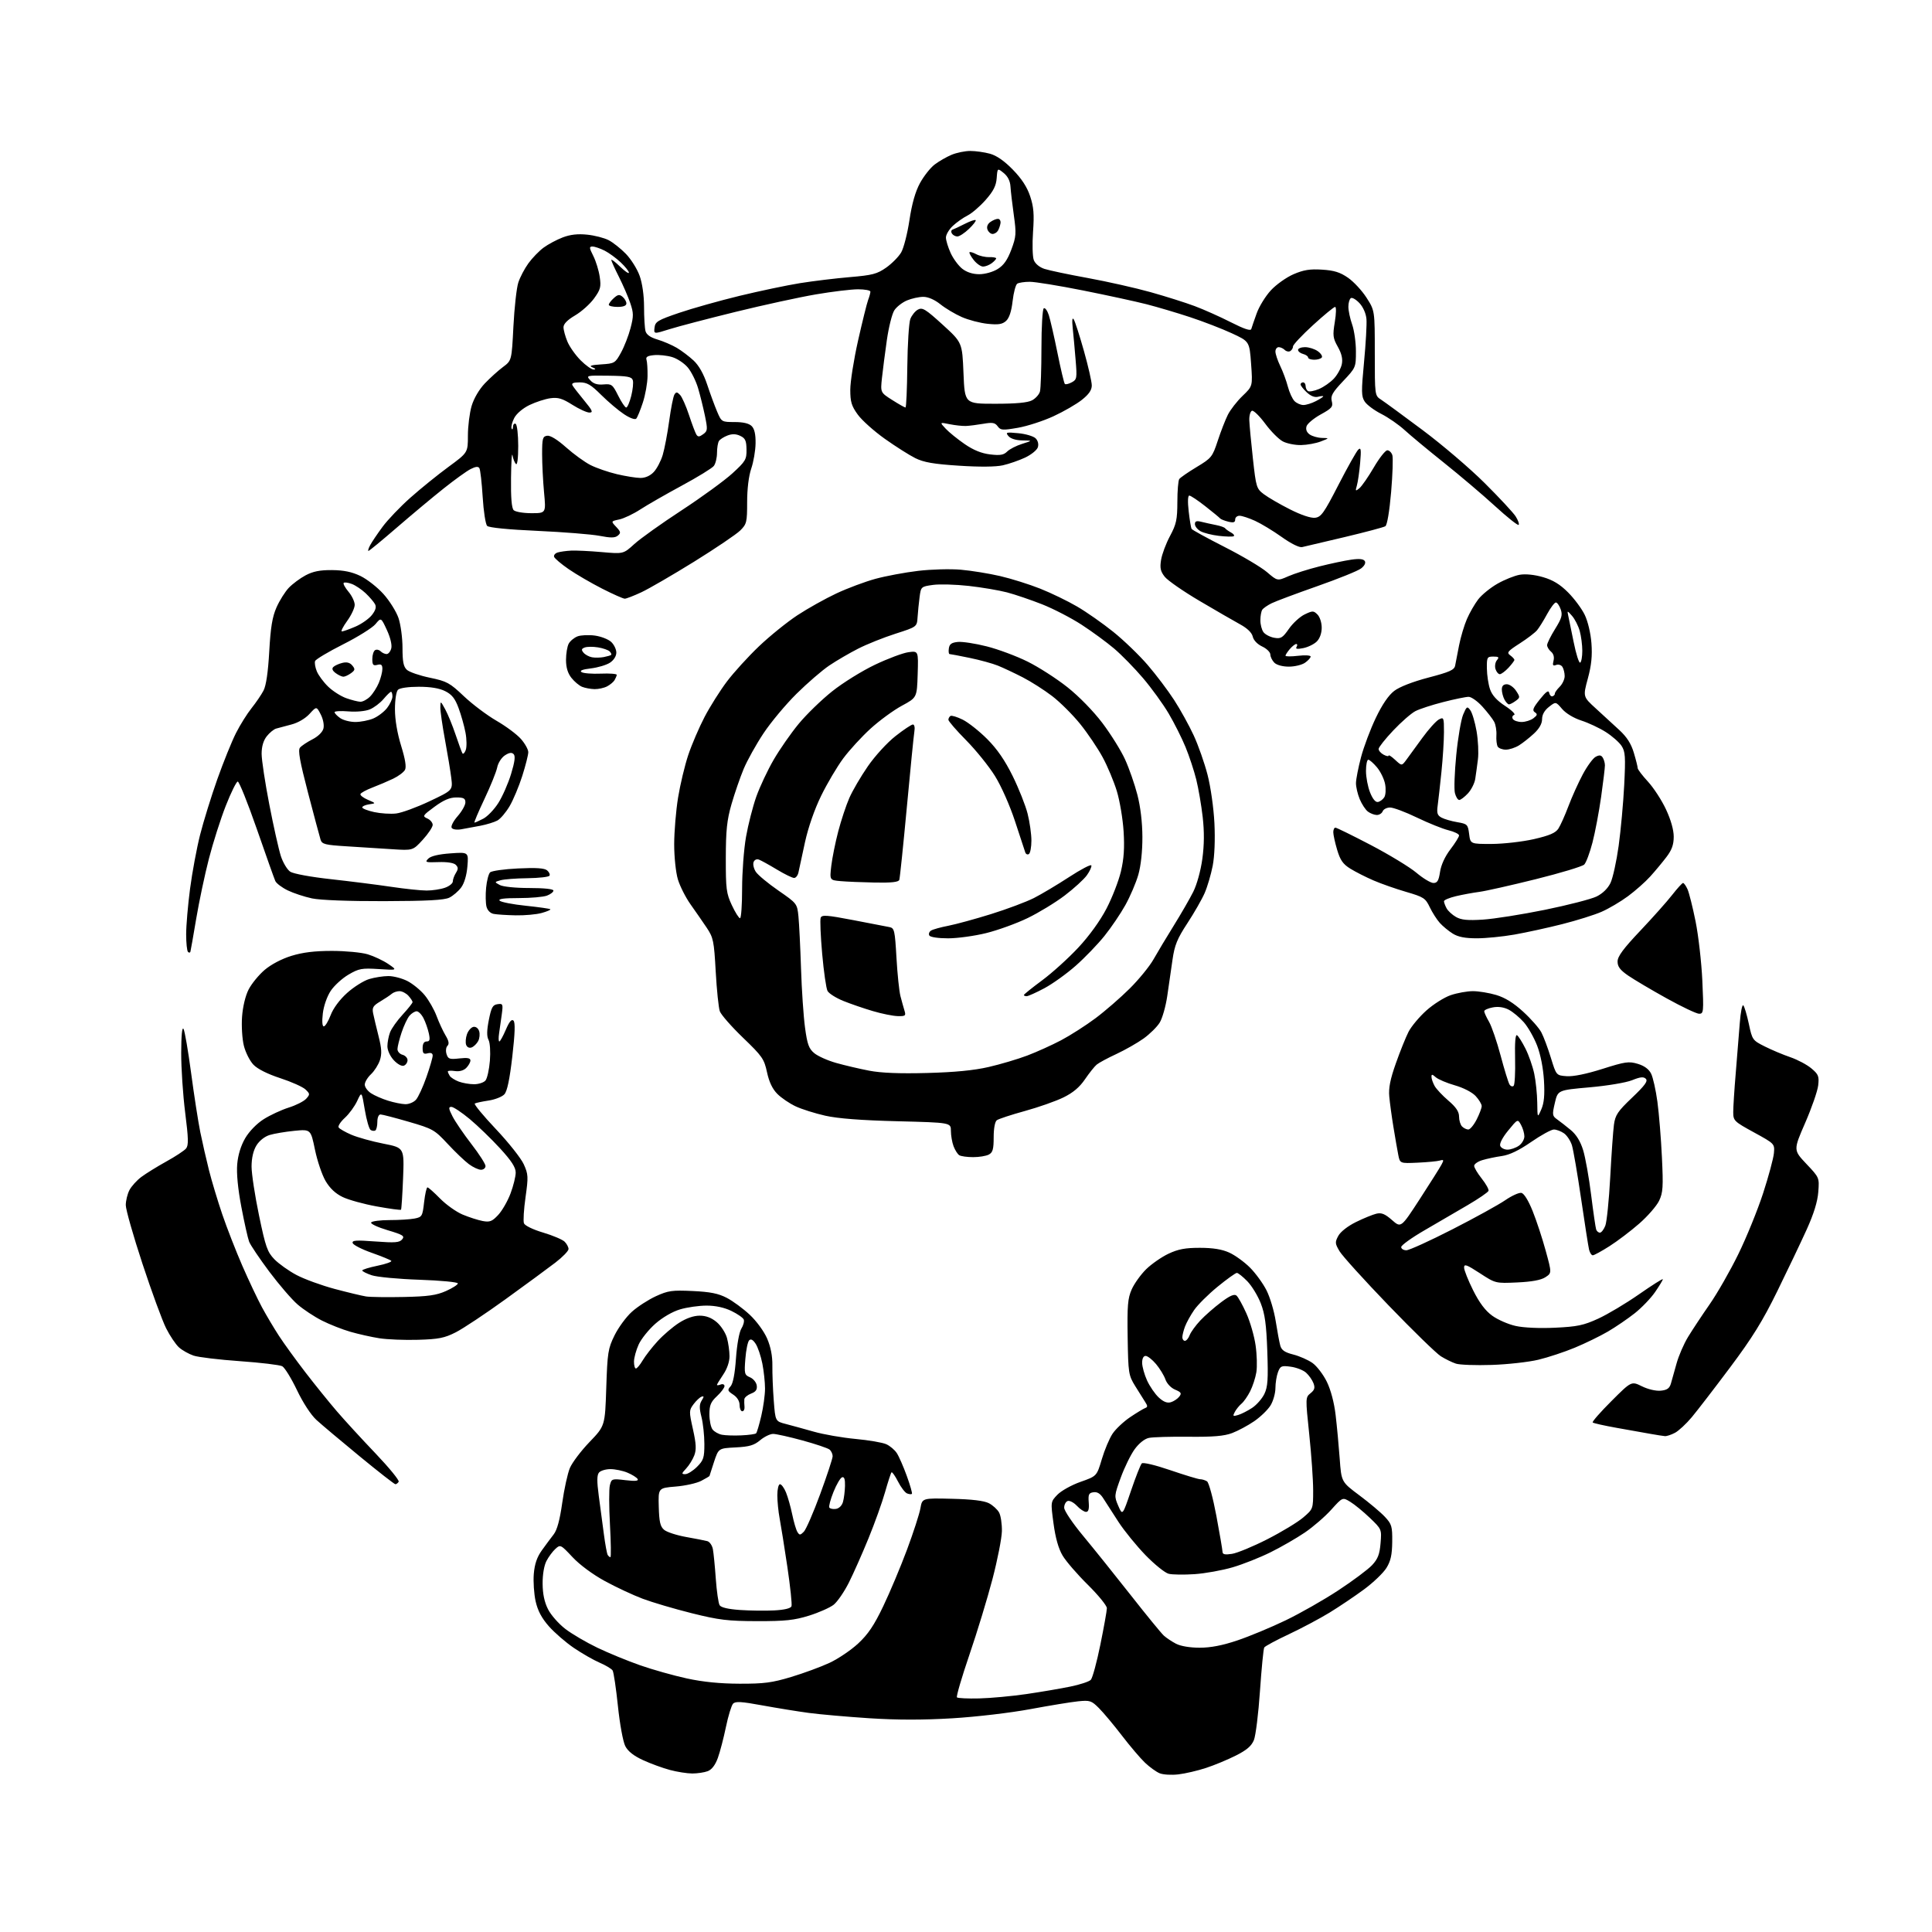 <?xml version="1.0" encoding="UTF-8" standalone="no"?>
<svg 
  version="1.1" 
  xmlns="http://www.w3.org/2000/svg" 
  xmlns:xlink="http://www.w3.org/1999/xlink" 
  xmlns:svg="http://www.w3.org/2000/svg"
  xmlns:rdf="http://www.w3.org/1999/02/22-rdf-syntax-ns#"
  xmlns:cc="http://creativecommons.org/ns#"
  xmlns:dc="http://purl.org/dc/elements/1.1/"
  viewBox="0 0 768 768"
  width="768"
  height="768"
>
<style>svg {background-color: white; }</style>"
<path stroke="none" fill="black" fill-rule="evenodd" d="M468.46,705.34C465.73,705.67 462.38,705.47 461.00,704.91C459.62,704.35 456.99,702.45 455.14,700.69C453.30,698.94 449.16,694.07 445.95,689.88C442.74,685.70 438.65,680.81 436.87,679.03C433.87,676.02 433.26,675.82 428.56,676.30C425.78,676.58 417.20,677.99 409.50,679.42C401.66,680.88 388.06,682.48 378.58,683.05C366.95,683.75 356.63,683.74 345.58,683.03C336.74,682.45 325.90,681.50 321.50,680.91C317.10,680.32 308.79,678.97 303.04,677.92C294.67,676.38 292.34,676.24 291.40,677.25C290.76,677.94 289.48,682.10 288.57,686.50C287.66,690.90 286.21,696.44 285.35,698.82C284.32,701.65 282.94,703.45 281.33,704.07C279.98,704.58 277.21,704.99 275.18,704.99C273.16,704.98 269.18,704.36 266.34,703.60C263.50,702.85 258.69,701.09 255.66,699.70C251.92,697.99 249.63,696.19 248.56,694.11C247.67,692.39 246.38,685.39 245.63,678.15C244.89,671.06 243.94,664.72 243.53,664.05C243.12,663.38 240.80,661.99 238.38,660.95C235.96,659.91 231.35,657.27 228.12,655.08C224.90,652.89 220.43,649.02 218.18,646.47C215.31,643.21 213.76,640.28 212.92,636.54C212.27,633.62 211.94,628.73 212.19,625.67C212.52,621.73 213.45,619.00 215.38,616.30C216.88,614.21 219.00,611.35 220.09,609.95C221.45,608.22 222.53,604.24 223.49,597.45C224.26,591.98 225.63,585.73 226.53,583.57C227.44,581.41 230.95,576.76 234.34,573.23C240.50,566.82 240.50,566.82 241.00,551.66C241.46,537.64 241.71,536.07 244.28,530.84C245.81,527.73 248.90,523.51 251.16,521.47C253.41,519.44 257.72,516.65 260.72,515.27C265.60,513.04 267.17,512.82 275.34,513.20C282.32,513.53 285.55,514.17 288.89,515.91C291.31,517.16 295.42,520.19 298.03,522.63C300.73,525.15 303.72,529.24 304.95,532.10C306.38,535.42 307.08,539.05 307.03,542.81C306.99,545.94 307.23,552.21 307.58,556.74C308.21,564.98 308.21,564.98 312.36,566.05C314.63,566.64 319.65,568.02 323.50,569.11C327.35,570.21 334.81,571.51 340.08,572.00C345.35,572.49 350.85,573.43 352.31,574.10C353.78,574.76 355.66,576.35 356.49,577.63C357.33,578.91 359.12,582.99 360.46,586.69C361.81,590.40 362.72,593.61 362.50,593.84C362.27,594.06 361.41,593.99 360.59,593.67C359.76,593.36 358.14,591.23 356.98,588.95C355.81,586.67 354.65,585.02 354.39,585.28C354.13,585.54 352.98,589.07 351.83,593.13C350.69,597.18 347.73,605.45 345.25,611.50C342.78,617.55 339.26,625.49 337.42,629.15C335.58,632.80 332.86,636.75 331.38,637.92C329.89,639.08 325.49,641.03 321.59,642.25C315.73,644.07 312.16,644.45 301.00,644.43C289.27,644.40 285.86,643.99 274.95,641.27C268.05,639.55 259.30,636.96 255.49,635.53C251.68,634.10 244.92,630.94 240.46,628.51C235.62,625.87 230.43,622.03 227.58,618.98C222.91,613.99 222.75,613.91 220.80,615.68C219.70,616.68 218.09,618.85 217.23,620.50C216.28,622.30 215.67,625.92 215.70,629.54C215.73,633.65 216.42,636.91 217.87,639.74C219.03,642.03 222.13,645.54 224.75,647.54C227.36,649.54 233.10,652.90 237.50,655.01C241.90,657.12 249.55,660.26 254.50,661.99C259.45,663.72 267.77,666.06 273.00,667.20C279.42,668.60 286.23,669.28 294.00,669.30C303.70,669.33 306.91,668.91 314.50,666.62C319.45,665.13 326.30,662.61 329.72,661.02C333.15,659.43 338.28,655.96 341.13,653.32C345.07,649.66 347.47,646.10 351.10,638.50C353.74,633.00 357.98,622.90 360.53,616.07C363.08,609.23 365.49,601.80 365.88,599.57C366.59,595.50 366.59,595.50 378.42,595.79C386.38,595.98 391.17,596.56 393.09,597.55C394.66,598.36 396.49,600.03 397.16,601.26C397.83,602.49 398.32,605.82 398.27,608.65C398.21,611.48 396.53,620.03 394.54,627.65C392.55,635.27 388.42,648.84 385.35,657.81C382.29,666.78 380.06,674.39 380.40,674.73C380.73,675.07 384.72,675.26 389.26,675.15C393.79,675.04 402.23,674.26 408.00,673.42C413.77,672.57 421.63,671.24 425.45,670.45C429.28,669.67 432.95,668.46 433.61,667.76C434.28,667.07 435.99,660.78 437.41,653.79C438.83,646.80 440.00,640.27 440.00,639.27C440.00,638.27 436.59,634.09 432.43,629.97C428.26,625.86 423.75,620.64 422.40,618.36C420.76,615.60 419.56,611.36 418.79,605.61C417.63,596.99 417.63,596.99 420.33,594.18C421.82,592.63 425.94,590.33 429.50,589.07C435.98,586.79 435.98,586.79 437.99,580.05C439.09,576.34 441.02,571.77 442.27,569.90C443.53,568.03 446.67,565.08 449.25,563.34C451.84,561.60 454.53,559.97 455.23,559.72C456.24,559.35 456.25,558.88 455.27,557.38C454.59,556.35 452.79,553.48 451.27,551.00C448.61,546.68 448.49,545.92 448.26,531.62C448.06,518.96 448.30,516.12 449.87,512.55C450.89,510.25 453.48,506.64 455.61,504.54C457.75,502.45 461.75,499.67 464.50,498.37C468.37,496.55 471.19,496.02 477.00,496.03C482.20,496.04 485.78,496.62 488.66,497.93C490.95,498.97 494.65,501.65 496.88,503.88C499.11,506.11 502.07,510.18 503.46,512.93C504.85,515.67 506.50,521.20 507.12,525.21C507.75,529.22 508.56,533.58 508.93,534.90C509.44,536.72 510.71,537.59 514.11,538.45C516.59,539.08 520.03,540.60 521.75,541.82C523.47,543.05 526.03,546.40 527.44,549.28C529.01,552.50 530.36,557.58 530.93,562.50C531.45,566.90 532.18,574.68 532.55,579.79C533.22,589.08 533.22,589.08 540.36,594.41C544.29,597.34 548.85,601.18 550.50,602.94C553.24,605.87 553.49,606.72 553.43,612.92C553.37,618.08 552.83,620.54 551.13,623.28C549.91,625.26 545.90,629.10 542.21,631.82C538.52,634.54 532.35,638.69 528.50,641.05C524.65,643.40 517.37,647.27 512.33,649.64C507.28,652.01 502.89,654.37 502.56,654.90C502.24,655.42 501.48,663.19 500.86,672.17C500.25,681.15 499.16,689.94 498.45,691.70C497.49,694.06 495.60,695.68 491.29,697.85C488.07,699.48 482.73,701.70 479.42,702.78C476.12,703.87 471.18,705.02 468.46,705.34zM476.85,654.99C481.23,655.00 485.90,654.10 491.85,652.10C496.61,650.50 505.23,646.92 511.00,644.14C516.77,641.37 526.23,635.99 532.00,632.19C537.77,628.40 543.81,623.89 545.42,622.17C547.72,619.70 548.43,617.87 548.79,613.47C549.25,607.92 549.24,607.89 544.54,603.38C541.94,600.90 538.44,598.02 536.75,597.00C533.69,595.13 533.69,595.13 529.19,600.13C526.72,602.88 522.01,606.95 518.73,609.18C515.45,611.41 509.33,614.94 505.13,617.02C500.94,619.11 494.14,621.81 490.02,623.02C485.91,624.23 479.10,625.46 474.88,625.75C470.66,626.03 466.02,625.97 464.56,625.60C463.10,625.24 458.97,621.91 455.38,618.22C451.80,614.52 446.95,608.58 444.62,605.00C442.28,601.42 439.58,597.23 438.62,595.69C437.41,593.74 436.20,592.97 434.69,593.19C432.82,593.45 432.54,594.05 432.79,597.25C433.00,599.90 432.68,601.00 431.72,601.00C430.96,601.00 429.32,599.91 428.07,598.57C426.81,597.24 425.16,596.39 424.39,596.68C423.63,596.97 423.01,598.18 423.03,599.36C423.04,600.54 426.42,605.55 430.54,610.50C434.65,615.45 443.14,626.03 449.41,634.00C455.67,641.98 461.63,649.26 462.65,650.19C463.67,651.11 465.85,652.56 467.50,653.42C469.30,654.36 473.05,654.99 476.85,654.99zM307.82,640.16C311.81,639.95 314.31,639.35 314.63,638.52C314.90,637.81 314.16,630.76 312.99,622.86C311.81,614.96 310.43,606.30 309.92,603.61C309.41,600.93 309.00,596.76 309.00,594.36C309.00,591.96 309.47,590.00 310.05,590.00C310.63,590.00 311.71,591.46 312.44,593.25C313.18,595.04 314.29,598.98 314.92,602.00C315.54,605.02 316.47,608.17 316.99,609.00C317.82,610.32 318.11,610.31 319.52,608.90C320.40,608.03 323.34,601.28 326.05,593.90C328.76,586.53 330.98,579.77 330.99,578.87C330.99,577.98 330.44,576.78 329.75,576.22C329.06,575.66 324.23,574.03 319.00,572.60C313.77,571.17 308.52,570.00 307.33,570.00C306.13,570.00 303.81,571.13 302.17,572.51C299.75,574.54 297.87,575.09 292.41,575.37C285.63,575.72 285.63,575.72 283.84,581.11C282.86,584.07 282.04,586.60 282.03,586.72C282.01,586.85 280.54,587.72 278.75,588.66C276.96,589.60 272.39,590.62 268.58,590.93C261.66,591.50 261.66,591.50 261.87,599.00C262.04,605.00 262.46,606.83 264.00,608.13C265.06,609.03 268.98,610.30 272.71,610.97C276.45,611.63 280.26,612.38 281.18,612.63C282.10,612.89 283.09,614.31 283.38,615.80C283.66,617.28 284.19,622.59 284.54,627.59C284.90,632.59 285.58,637.32 286.06,638.09C286.62,639.01 289.47,639.67 294.21,640.00C298.22,640.27 304.34,640.35 307.82,640.16zM242.65,619.00C242.94,619.00 242.86,613.18 242.47,606.07C242.07,598.95 242.06,591.92 242.43,590.43C243.09,587.81 243.24,587.75 248.62,588.39C252.58,588.85 253.94,588.72 253.45,587.91C253.07,587.30 251.25,586.17 249.41,585.40C247.57,584.63 244.53,584.00 242.65,584.00C240.78,584.00 238.73,584.62 238.11,585.37C237.27,586.37 237.25,588.83 238.02,594.62C238.60,598.95 239.51,605.81 240.05,609.86C240.58,613.91 241.27,617.62 241.57,618.11C241.87,618.60 242.36,619.00 242.65,619.00zM489.75,617.68C491.81,617.36 498.13,614.75 503.78,611.87C509.43,608.99 515.85,605.11 518.03,603.24C522.00,599.85 522.00,599.84 522.00,592.39C522.00,588.30 521.30,578.32 520.45,570.22C518.92,555.64 518.93,555.48 520.96,553.83C522.57,552.53 522.82,551.67 522.12,549.83C521.63,548.55 520.31,546.67 519.19,545.67C518.07,544.66 515.33,543.59 513.10,543.29C509.40,542.79 508.96,542.98 508.02,545.44C507.46,546.92 507.00,549.79 507.00,551.82C506.99,553.84 506.13,556.92 505.07,558.65C504.02,560.38 501.10,563.21 498.59,564.94C496.08,566.67 492.10,568.80 489.76,569.68C486.57,570.87 482.23,571.23 472.50,571.13C465.35,571.05 458.24,571.26 456.69,571.59C454.98,571.95 452.76,573.73 451.03,576.11C449.47,578.27 446.99,583.34 445.52,587.37C442.91,594.52 442.89,594.79 444.53,598.60C446.22,602.50 446.22,602.50 449.60,592.56C451.46,587.09 453.38,582.22 453.87,581.73C454.38,581.22 459.18,582.36 465.21,584.42C470.97,586.39 476.31,588.01 477.09,588.02C477.86,588.02 479.09,588.40 479.81,588.86C480.53,589.32 482.20,595.48 483.53,602.59C484.86,609.69 485.95,616.12 485.97,616.88C485.99,617.91 486.95,618.11 489.75,617.68zM332.30,599.81C333.56,599.62 334.70,598.49 335.11,597.00C335.49,595.62 335.85,592.77 335.90,590.67C335.97,588.02 335.61,586.96 334.75,587.24C334.06,587.47 332.52,590.08 331.33,593.05C330.13,596.01 329.39,598.82 329.67,599.28C329.96,599.74 331.14,599.98 332.30,599.81zM157.17,590.00C156.78,590.00 150.40,585.02 142.98,578.92C135.57,572.83 127.83,566.32 125.79,564.45C123.59,562.43 120.44,557.61 118.03,552.55C115.79,547.88 113.17,543.62 112.19,543.10C111.21,542.58 103.66,541.67 95.41,541.09C87.16,540.51 78.86,539.52 76.96,538.88C75.06,538.24 72.44,536.77 71.15,535.61C69.86,534.45 67.55,531.02 66.03,528.00C64.51,524.98 60.28,513.44 56.63,502.36C52.98,491.29 50.00,480.80 50.00,479.06C50.00,477.32 50.65,474.65 51.44,473.11C52.23,471.58 54.37,469.21 56.19,467.85C58.01,466.49 62.47,463.73 66.10,461.72C69.73,459.72 73.26,457.39 73.96,456.55C74.99,455.31 74.92,452.59 73.61,442.26C72.72,435.24 72.01,424.55 72.03,418.50C72.05,411.55 72.39,408.06 72.96,409.03C73.45,409.87 74.80,417.74 75.97,426.53C77.14,435.31 78.78,445.88 79.61,450.00C80.45,454.12 82.01,460.96 83.08,465.20C84.14,469.43 86.52,477.31 88.35,482.70C90.18,488.09 93.78,497.30 96.33,503.17C98.89,509.03 102.40,516.46 104.14,519.67C105.88,522.88 108.91,527.98 110.88,531.00C112.84,534.02 117.57,540.55 121.38,545.50C125.19,550.45 130.82,557.42 133.90,561.00C136.97,564.58 143.89,572.12 149.29,577.77C154.68,583.43 158.82,588.49 158.48,589.02C158.15,589.56 157.56,590.00 157.17,590.00zM272.40,586.00C273.37,586.00 275.47,584.68 277.08,583.08C279.67,580.48 280.00,579.47 280.00,574.02C280.00,570.65 279.48,565.82 278.85,563.30C277.95,559.75 277.97,558.28 278.92,556.75C279.91,555.18 279.90,554.87 278.89,555.20C278.19,555.44 276.76,556.78 275.71,558.18C273.88,560.64 273.87,561.02 275.46,568.16C276.75,573.97 276.86,576.23 275.99,578.54C275.37,580.17 273.92,582.51 272.76,583.75C270.88,585.76 270.84,586.00 272.40,586.00zM294.75,570.58C297.64,570.45 300.25,570.08 300.56,569.77C300.88,569.46 301.80,566.35 302.62,562.85C303.44,559.36 304.11,554.48 304.11,552.00C304.11,549.52 303.64,545.05 303.05,542.06C302.46,539.07 301.27,535.53 300.40,534.20C299.33,532.57 298.49,532.11 297.80,532.80C297.24,533.36 296.56,536.67 296.29,540.16C295.82,546.09 295.94,546.56 298.14,547.50C299.44,548.05 300.64,549.51 300.82,550.75C301.05,552.40 300.45,553.26 298.57,553.97C297.16,554.51 295.95,555.52 295.88,556.23C295.82,556.93 295.85,558.29 295.95,559.25C296.05,560.21 295.65,561.00 295.06,561.00C294.48,561.00 294.00,559.89 294.00,558.52C294.00,556.98 293.05,555.42 291.47,554.39C289.21,552.90 289.09,552.55 290.41,551.09C291.37,550.03 292.13,546.14 292.56,539.98C292.95,534.51 293.85,529.51 294.69,528.17C295.49,526.89 295.93,525.26 295.66,524.55C295.38,523.84 293.18,522.30 290.76,521.13C287.91,519.75 284.44,519.00 280.87,519.00C277.84,519.00 273.10,519.67 270.33,520.50C267.32,521.39 263.36,523.69 260.50,526.21C257.87,528.53 254.89,532.24 253.88,534.46C252.87,536.68 252.03,539.74 252.02,541.25C252.01,542.76 252.35,544.00 252.78,544.00C253.22,544.00 254.43,542.55 255.48,540.77C256.53,538.99 259.21,535.54 261.44,533.11C263.67,530.67 267.50,527.40 269.95,525.84C272.79,524.02 275.74,523.00 278.12,523.00C280.66,523.00 282.82,523.82 284.89,525.56C286.57,526.97 288.40,529.79 288.97,531.81C289.53,533.84 289.99,537.12 289.99,539.11C290.00,541.32 289.03,544.15 287.50,546.40C286.12,548.43 285.00,550.28 285.00,550.51C285.00,550.75 285.68,550.68 286.50,550.36C287.32,550.05 288.00,550.33 288.00,550.99C288.00,551.65 286.65,553.46 285.00,555.00C282.54,557.29 282.00,558.60 282.00,562.21C282.00,564.63 282.56,567.35 283.25,568.24C283.94,569.13 285.62,570.08 287.00,570.34C288.38,570.61 291.86,570.72 294.75,570.58zM661.80,570.88C661.08,570.82 658.48,570.41 656.00,569.97C653.52,569.53 647.48,568.45 642.58,567.58C637.67,566.70 633.41,565.75 633.12,565.45C632.83,565.16 636.17,561.34 640.55,556.97C648.51,549.01 648.51,549.01 652.68,551.07C655.10,552.27 658.25,553.00 660.16,552.82C662.68,552.58 663.64,551.91 664.21,550.00C664.62,548.62 665.64,545.02 666.46,542.00C667.29,538.98 669.33,534.25 671.00,531.50C672.67,528.75 676.54,522.90 679.60,518.50C682.66,514.10 687.81,505.10 691.03,498.50C694.26,491.90 698.69,481.01 700.87,474.31C703.05,467.60 704.98,460.44 705.16,458.39C705.48,454.67 705.46,454.66 697.24,450.15C689.31,445.81 689.00,445.51 688.99,442.07C688.98,440.11 689.43,433.10 689.99,426.50C690.54,419.90 691.27,410.97 691.59,406.65C691.92,402.32 692.55,399.17 693.00,399.65C693.44,400.12 694.42,403.43 695.19,407.00C696.54,413.37 696.67,413.55 701.56,416.00C704.31,417.38 708.88,419.30 711.73,420.27C714.57,421.25 718.32,423.24 720.06,424.71C722.86,427.06 723.17,427.82 722.76,431.45C722.51,433.70 720.18,440.40 717.59,446.35C712.88,457.17 712.88,457.17 718.05,462.65C723.23,468.12 723.23,468.13 722.80,473.81C722.51,477.66 721.02,482.49 718.19,488.75C715.88,493.84 710.63,504.86 706.51,513.25C700.67,525.16 696.56,531.79 687.76,543.54C681.57,551.81 674.70,560.74 672.50,563.37C670.30,566.01 667.28,568.80 665.80,569.58C664.31,570.36 662.51,570.95 661.80,570.88zM492.16,562.49C493.45,562.11 495.96,560.83 497.75,559.65C499.53,558.47 501.72,555.97 502.62,554.09C503.96,551.28 504.16,548.29 503.77,537.09C503.39,526.47 502.83,522.32 501.17,518.08C500.01,515.10 497.61,511.16 495.84,509.33C494.06,507.50 492.18,506.00 491.67,506.00C491.15,506.00 487.69,508.48 483.99,511.51C480.29,514.53 476.11,518.70 474.69,520.76C473.27,522.81 471.64,525.77 471.06,527.32C470.48,528.86 470.00,530.78 470.00,531.57C470.00,532.35 470.46,533.00 471.02,533.00C471.59,533.00 472.44,531.99 472.91,530.75C473.38,529.51 475.28,526.89 477.13,524.92C478.98,522.95 482.70,519.69 485.40,517.67C488.90,515.04 490.64,514.29 491.52,515.01C492.19,515.57 493.96,518.75 495.45,522.08C496.95,525.40 498.60,531.14 499.12,534.81C499.65,538.49 499.78,543.30 499.42,545.50C499.06,547.70 497.95,551.11 496.95,553.07C495.96,555.03 494.41,557.24 493.52,557.98C492.62,558.73 491.43,560.20 490.86,561.26C489.95,562.97 490.09,563.11 492.16,562.49zM465.41,557.41C466.56,557.08 468.06,556.08 468.75,555.21C469.81,553.86 469.56,553.44 467.13,552.41C465.48,551.72 463.85,550.00 463.27,548.34C462.72,546.76 461.04,544.02 459.55,542.24C458.05,540.46 456.19,539.00 455.41,539.00C454.53,539.00 454.01,540.04 454.02,541.75C454.03,543.26 454.91,546.41 455.97,548.75C457.04,551.09 459.13,554.14 460.62,555.52C462.48,557.25 463.98,557.84 465.41,557.41zM593.00,542.58C586.67,542.79 580.27,542.56 578.76,542.07C577.26,541.58 574.56,540.26 572.76,539.14C570.97,538.01 561.62,528.92 552.00,518.93C542.38,508.94 533.60,499.25 532.50,497.40C530.67,494.32 530.63,493.81 532.00,491.27C532.88,489.64 535.76,487.39 539.00,485.79C542.02,484.30 545.68,482.81 547.13,482.46C549.17,481.98 550.55,482.54 553.34,484.99C556.92,488.14 556.92,488.14 564.39,476.64C568.50,470.31 572.38,464.16 573.01,462.97C574.03,461.08 573.94,460.88 572.34,461.34C571.33,461.63 567.35,462.01 563.50,462.18C556.50,462.50 556.50,462.50 555.82,459.00C555.44,457.07 554.58,452.12 553.91,448.00C553.23,443.88 552.49,438.44 552.26,435.91C551.94,432.54 552.63,429.04 554.87,422.71C556.54,417.97 558.81,412.34 559.90,410.19C561.00,408.04 564.18,404.23 566.96,401.73C569.74,399.23 574.11,396.47 576.68,395.59C579.25,394.72 583.22,394.00 585.50,394.00C587.77,394.00 591.94,394.68 594.76,395.52C598.25,396.56 601.68,398.68 605.49,402.17C608.58,404.99 611.83,408.69 612.72,410.40C613.62,412.10 615.32,416.65 616.50,420.50C618.65,427.50 618.65,427.50 622.77,427.80C625.37,428.00 630.60,426.93 636.98,424.91C646.05,422.03 647.48,421.83 651.03,422.89C653.64,423.67 655.45,425.00 656.34,426.79C657.09,428.28 658.22,433.32 658.85,438.00C659.48,442.68 660.29,452.59 660.64,460.04C661.21,471.81 661.06,474.08 659.52,477.32C658.54,479.37 654.99,483.46 651.62,486.40C648.26,489.34 642.93,493.38 639.80,495.37C636.66,497.37 633.67,499.00 633.16,499.00C632.64,499.00 631.98,497.99 631.68,496.75C631.38,495.51 629.96,486.40 628.51,476.50C627.06,466.60 625.42,457.04 624.86,455.25C624.30,453.47 622.88,451.33 621.70,450.50C620.52,449.68 618.72,449.00 617.69,449.00C616.67,449.00 612.60,451.23 608.66,453.95C603.77,457.33 600.07,459.10 597.00,459.54C594.52,459.89 591.04,460.62 589.25,461.17C587.46,461.71 586.00,462.73 586.00,463.44C586.00,464.15 587.36,466.44 589.03,468.53C590.69,470.63 591.90,472.80 591.71,473.37C591.52,473.94 587.80,476.49 583.43,479.05C579.07,481.61 571.34,486.11 566.25,489.07C561.16,492.02 557.00,495.01 557.00,495.72C557.00,496.42 557.92,497.00 559.05,497.00C560.17,497.00 568.41,493.25 577.36,488.67C586.31,484.10 595.75,478.89 598.34,477.11C600.94,475.32 603.83,474.01 604.77,474.19C605.82,474.40 607.54,477.17 609.24,481.39C610.76,485.17 613.10,492.26 614.43,497.15C616.87,506.04 616.87,506.04 614.31,507.72C612.57,508.85 608.96,509.52 603.12,509.79C594.50,510.18 594.50,510.18 588.25,506.11C582.98,502.68 582.00,502.33 582.00,503.89C582.00,504.90 583.62,508.97 585.60,512.93C588.08,517.89 590.45,521.04 593.18,523.01C595.36,524.60 599.54,526.43 602.47,527.08C605.67,527.80 611.93,528.08 618.15,527.79C627.00,527.37 629.49,526.85 635.30,524.19C639.04,522.48 646.35,518.12 651.55,514.49C656.75,510.87 661.00,508.18 661.00,508.52C661.00,508.86 659.62,511.15 657.93,513.60C656.24,516.06 652.59,519.86 649.82,522.05C647.04,524.24 642.24,527.52 639.14,529.33C636.04,531.14 630.12,534.02 626.00,535.73C621.88,537.44 615.35,539.60 611.50,540.52C607.65,541.44 599.33,542.37 593.00,542.58zM166.18,532.59C160.86,532.75 153.93,532.47 150.80,531.98C147.66,531.49 142.49,530.33 139.30,529.41C136.11,528.49 131.03,526.49 128.00,524.96C124.97,523.43 120.62,520.55 118.31,518.56C116.01,516.58 110.94,510.69 107.04,505.49C103.15,500.28 99.54,494.92 99.03,493.58C98.52,492.24 97.13,486.04 95.95,479.82C94.56,472.53 93.98,466.45 94.30,462.75C94.63,459.04 95.76,455.38 97.49,452.42C99.08,449.71 102.07,446.64 104.82,444.90C107.37,443.28 111.84,441.21 114.74,440.29C117.65,439.38 120.78,437.79 121.70,436.78C123.27,435.04 123.25,434.81 121.44,433.08C120.37,432.06 115.86,430.04 111.41,428.59C106.33,426.93 102.35,424.93 100.73,423.22C99.30,421.72 97.60,418.34 96.94,415.70C96.28,413.06 95.95,407.89 96.22,404.20C96.51,400.19 97.55,395.83 98.82,393.36C99.98,391.08 102.84,387.58 105.17,385.58C107.74,383.39 111.95,381.17 115.81,379.98C120.33,378.58 125.08,378.00 131.95,378.00C137.30,378.00 143.71,378.61 146.18,379.35C148.65,380.10 152.33,381.83 154.35,383.20C158.02,385.70 158.02,385.70 150.57,385.22C143.82,384.79 142.68,385.00 138.53,387.43C136.02,388.90 132.83,391.81 131.45,393.90C130.01,396.08 128.68,399.87 128.33,402.84C127.95,406.03 128.10,408.00 128.72,408.00C129.28,408.00 130.50,405.99 131.44,403.53C132.48,400.79 135.02,397.37 137.97,394.72C140.62,392.33 144.58,389.84 146.76,389.19C148.95,388.53 152.39,388.00 154.41,388.00C156.43,388.00 159.82,388.89 161.94,389.97C164.07,391.06 167.16,393.58 168.81,395.59C170.47,397.59 172.59,401.32 173.54,403.87C174.49,406.42 176.09,409.88 177.10,411.58C178.42,413.77 178.64,414.96 177.87,415.73C177.28,416.32 177.11,417.79 177.51,419.02C178.13,420.98 178.72,421.18 182.60,420.74C185.81,420.38 187.00,420.60 187.00,421.55C187.00,422.27 186.25,423.60 185.34,424.52C184.30,425.56 182.61,426.02 180.84,425.76C179.28,425.53 178.01,425.61 178.02,425.92C178.02,426.24 178.37,427.03 178.79,427.69C179.20,428.34 180.80,429.35 182.34,429.94C183.87,430.52 186.62,431.00 188.44,431.00C190.26,431.00 192.31,430.33 192.99,429.51C193.67,428.69 194.46,425.16 194.74,421.68C195.02,418.10 194.79,414.47 194.20,413.37C193.46,411.99 193.49,409.66 194.32,405.46C195.31,400.45 195.86,399.45 197.77,399.18C199.91,398.87 200.01,399.12 199.47,403.18C199.15,405.55 198.67,408.96 198.40,410.75C198.13,412.54 198.17,414.00 198.49,414.00C198.81,414.00 199.97,411.90 201.07,409.34C202.47,406.07 203.39,404.99 204.12,405.72C204.86,406.46 204.71,410.75 203.65,419.99C202.60,429.07 201.62,433.76 200.50,435.00C199.61,435.98 196.77,437.11 194.19,437.49C191.61,437.88 189.15,438.41 188.73,438.67C188.31,438.93 192.08,443.50 197.11,448.82C202.14,454.14 207.13,460.44 208.20,462.81C210.00,466.79 210.05,467.79 208.91,475.90C208.22,480.73 207.94,485.40 208.28,486.28C208.63,487.20 211.87,488.77 215.90,489.97C219.76,491.12 223.61,492.75 224.46,493.60C225.31,494.45 226.00,495.76 226.00,496.51C226.00,497.27 223.64,499.70 220.75,501.92C217.86,504.14 208.97,510.67 201.00,516.43C193.03,522.19 184.11,528.12 181.18,529.61C176.67,531.90 174.37,532.35 166.18,532.59zM160.50,515.57C170.14,515.37 173.43,514.91 177.25,513.22C179.86,512.06 182.00,510.69 182.00,510.18C182.00,509.66 175.17,509.01 166.75,508.72C158.36,508.44 149.81,507.63 147.75,506.93C145.69,506.24 144.00,505.38 144.00,505.03C144.00,504.68 146.75,503.83 150.11,503.14C153.46,502.45 155.90,501.57 155.52,501.19C155.15,500.81 151.64,499.38 147.74,498.00C143.84,496.63 140.44,494.89 140.20,494.15C139.85,493.04 141.49,492.92 149.17,493.50C157.02,494.09 158.80,493.95 159.86,492.67C160.97,491.33 160.22,490.85 154.04,489.01C150.14,487.85 147.21,486.47 147.53,485.95C147.85,485.43 151.19,485.00 154.93,485.00C158.68,485.00 163.14,484.72 164.84,484.38C167.77,483.80 167.96,483.46 168.59,477.88C168.96,474.65 169.56,472.00 169.92,472.00C170.29,472.00 172.55,474.00 174.94,476.44C177.34,478.88 181.37,481.75 183.90,482.81C186.43,483.87 190.01,485.02 191.85,485.37C194.72,485.90 195.62,485.55 198.05,482.95C199.61,481.27 201.82,477.43 202.95,474.41C204.08,471.40 205.00,467.66 205.00,466.11C205.00,464.05 203.33,461.46 198.77,456.49C195.34,452.75 189.92,447.51 186.72,444.84C183.51,442.18 180.24,440.00 179.43,440.00C178.22,440.00 178.30,440.66 179.88,443.77C180.94,445.85 184.33,450.81 187.40,454.79C190.48,458.77 193.00,462.70 193.00,463.52C193.00,464.33 192.19,465.00 191.19,465.00C190.20,465.00 188.03,463.99 186.37,462.75C184.70,461.51 180.90,457.88 177.92,454.67C172.74,449.10 172.05,448.71 162.50,445.93C157.00,444.33 151.94,443.02 151.25,443.01C150.53,443.01 150.00,444.25 150.00,445.94C150.00,447.56 149.64,449.10 149.20,449.38C148.76,449.65 147.92,449.56 147.33,449.18C146.73,448.81 145.69,445.19 145.01,441.14C143.78,433.77 143.78,433.77 141.99,437.64C141.01,439.76 138.81,442.78 137.10,444.34C135.39,445.90 134.27,447.62 134.61,448.17C134.94,448.72 137.24,450.03 139.70,451.09C142.17,452.14 147.90,453.74 152.45,454.63C160.70,456.25 160.70,456.25 160.23,468.38C159.96,475.04 159.59,480.67 159.41,480.88C159.22,481.09 154.89,480.51 149.78,479.58C144.68,478.66 138.58,476.98 136.24,475.85C133.37,474.48 131.14,472.38 129.42,469.46C128.02,467.07 126.12,461.46 125.20,457.00C123.52,448.89 123.52,448.89 117.01,449.52C113.43,449.87 109.00,450.62 107.17,451.18C105.19,451.79 103.07,453.48 101.93,455.35C100.68,457.39 100.01,460.34 100.00,463.71C100.00,466.58 101.33,475.31 102.96,483.12C105.58,495.73 106.27,497.68 109.08,500.59C110.83,502.38 114.78,505.20 117.88,506.84C120.97,508.48 127.78,510.96 133.00,512.36C138.22,513.75 143.85,515.10 145.50,515.36C147.15,515.62 153.90,515.71 160.50,515.57zM635.99,490.00C636.57,490.00 637.53,488.76 638.13,487.25C638.72,485.74 639.60,477.07 640.09,468.00C640.57,458.93 641.24,449.50 641.57,447.06C642.10,443.23 643.07,441.77 648.80,436.32C653.87,431.49 655.15,429.75 654.24,428.84C653.34,427.94 652.07,428.07 648.78,429.40C646.39,430.36 638.94,431.61 631.88,432.23C619.26,433.35 619.26,433.35 618.08,438.42C616.98,443.16 617.04,443.60 619.02,445.00C620.19,445.82 622.62,447.73 624.43,449.23C626.62,451.05 628.25,453.71 629.33,457.23C630.22,460.13 631.65,468.12 632.50,475.00C633.36,481.88 634.26,488.06 634.50,488.75C634.74,489.44 635.41,490.00 635.99,490.00zM386.82,459.98C384.44,459.98 381.97,459.63 381.31,459.21C380.66,458.80 379.65,457.20 379.06,455.66C378.48,454.13 378.00,451.38 378.00,449.56C378.00,446.25 378.00,446.25 356.75,445.71C342.34,445.35 333.11,444.64 328.07,443.51C323.99,442.59 318.67,440.92 316.26,439.78C313.85,438.65 310.58,436.43 309.01,434.85C307.07,432.91 305.74,430.13 304.90,426.24C303.76,420.94 303.02,419.88 295.35,412.50C290.78,408.10 286.64,403.38 286.14,402.00C285.65,400.62 284.92,393.55 284.51,386.27C283.83,373.99 283.57,372.74 280.92,368.77C279.34,366.42 276.45,362.25 274.50,359.50C272.55,356.75 270.29,352.28 269.47,349.57C268.64,346.79 268.00,340.67 268.00,335.57C268.01,330.58 268.70,322.26 269.54,317.08C270.38,311.90 272.21,304.26 273.60,300.10C275.00,295.93 277.91,289.15 280.07,285.01C282.23,280.88 286.22,274.55 288.93,270.95C291.64,267.35 297.38,261.04 301.68,256.94C305.98,252.84 312.87,247.28 316.98,244.57C321.09,241.87 328.08,237.96 332.50,235.89C336.92,233.82 343.90,231.21 348.02,230.09C352.13,228.97 359.75,227.55 364.95,226.93C370.15,226.31 377.80,226.10 381.95,226.47C386.10,226.83 393.13,227.97 397.57,229.00C402.01,230.03 409.17,232.28 413.50,234.00C417.82,235.72 424.42,238.91 428.16,241.10C431.91,243.28 438.38,247.82 442.56,251.18C446.73,254.53 452.88,260.46 456.22,264.34C459.56,268.22 464.30,274.50 466.75,278.29C469.21,282.08 472.70,288.40 474.52,292.34C476.34,296.28 478.82,303.33 480.02,308.00C481.26,312.79 482.45,321.18 482.75,327.20C483.07,333.79 482.81,340.33 482.06,344.20C481.38,347.67 479.95,352.52 478.87,355.00C477.79,357.48 474.70,362.88 472.00,367.00C467.94,373.19 466.92,375.72 466.09,381.50C465.53,385.35 464.59,391.85 464.00,395.95C463.40,400.05 462.05,404.80 461.00,406.50C459.95,408.21 457.07,411.04 454.62,412.81C452.16,414.57 447.30,417.34 443.83,418.96C440.35,420.57 436.80,422.48 435.95,423.20C435.09,423.91 433.00,426.54 431.29,429.04C429.14,432.20 426.53,434.39 422.75,436.24C419.76,437.71 412.86,440.14 407.41,441.64C401.96,443.14 396.94,444.79 396.25,445.31C395.50,445.87 395.00,448.58 395.00,452.09C395.00,456.84 394.64,458.12 393.07,458.96C392.00,459.53 389.19,459.99 386.82,459.98zM599.25,457.00C600.52,457.00 602.56,456.30 603.78,455.44C605.00,454.59 605.98,452.90 605.96,451.69C605.95,450.49 605.34,448.44 604.62,447.14C603.31,444.78 603.31,444.78 599.55,449.38C597.31,452.10 596.01,454.59 596.36,455.49C596.68,456.32 597.98,457.00 599.25,457.00zM583.68,449.00C584.38,449.00 585.87,447.22 586.98,445.04C588.09,442.86 589.00,440.45 589.00,439.69C589.00,438.92 587.92,437.13 586.60,435.70C585.20,434.19 581.77,432.42 578.35,431.44C575.13,430.52 571.71,429.07 570.75,428.23C569.31,426.97 569.01,426.94 569.04,428.10C569.05,428.87 569.62,430.49 570.29,431.70C570.96,432.90 573.42,435.52 575.76,437.52C578.82,440.14 580.00,441.91 580.00,443.88C580.00,445.38 580.54,447.14 581.20,447.80C581.86,448.46 582.98,449.00 583.68,449.00zM612.69,441.00C613.80,438.45 614.09,435.33 613.75,429.50C613.46,424.64 612.40,419.21 611.04,415.67C609.80,412.46 607.42,408.27 605.75,406.37C604.07,404.46 601.37,402.21 599.73,401.36C597.80,400.36 595.57,400.04 593.38,400.46C591.52,400.81 590.00,401.49 590.00,401.99C590.00,402.48 590.86,404.37 591.92,406.19C592.97,408.01 595.04,414.05 596.52,419.61C598.00,425.17 599.59,430.33 600.05,431.08C600.51,431.83 601.25,432.07 601.70,431.63C602.14,431.18 602.40,426.33 602.27,420.86C602.12,414.40 602.39,411.12 603.04,411.52C603.59,411.86 605.10,414.25 606.39,416.82C607.69,419.39 609.26,423.88 609.88,426.80C610.49,429.71 611.04,434.89 611.08,438.30C611.16,444.50 611.16,444.50 612.69,441.00zM161.10,438.93C162.52,438.97 164.44,438.18 165.35,437.17C166.26,436.16 168.13,432.12 169.50,428.19C170.88,424.26 172.00,420.40 172.00,419.61C172.00,418.68 171.31,418.37 170.00,418.71C168.38,419.13 168.00,418.74 168.00,416.62C168.00,414.90 168.54,414.00 169.58,414.00C170.84,414.00 171.02,413.34 170.46,410.75C170.07,408.96 169.13,406.26 168.35,404.75C167.58,403.24 166.35,402.00 165.63,402.00C164.90,402.00 163.63,402.79 162.79,403.75C161.96,404.71 160.54,407.72 159.64,410.43C158.74,413.14 158.00,416.12 158.00,417.06C158.00,418.00 158.90,419.00 160.00,419.29C161.10,419.58 162.00,420.54 162.00,421.44C162.00,422.33 161.34,423.32 160.54,423.62C159.70,423.95 158.00,423.02 156.54,421.45C155.08,419.88 154.00,417.52 154.00,415.92C154.00,414.39 154.47,411.89 155.05,410.38C155.62,408.86 157.87,405.69 160.05,403.33C162.22,400.97 164.00,398.73 164.00,398.35C164.00,397.97 163.26,396.83 162.35,395.83C161.43,394.82 159.84,394.00 158.80,394.00C157.76,394.00 156.37,394.48 155.71,395.06C155.04,395.64 152.99,397.01 151.14,398.11C148.33,399.78 147.87,400.53 148.32,402.80C148.62,404.28 149.59,408.36 150.47,411.85C151.72,416.76 151.84,418.94 151.01,421.46C150.42,423.24 148.83,425.75 147.47,427.03C146.11,428.30 145.00,430.16 145.00,431.15C145.00,432.14 146.11,433.68 147.47,434.57C148.83,435.47 151.87,436.80 154.22,437.53C156.58,438.27 159.67,438.90 161.10,438.93zM368.50,426.53C379.51,426.24 387.15,425.50 393.00,424.15C397.68,423.07 404.57,421.03 408.32,419.61C412.06,418.20 418.14,415.45 421.82,413.51C425.49,411.57 431.65,407.63 435.50,404.75C439.35,401.87 445.47,396.55 449.10,392.94C452.73,389.33 456.95,384.15 458.49,381.44C460.02,378.72 463.65,372.68 466.55,368.00C469.46,363.32 472.96,357.25 474.34,354.50C475.79,351.60 477.31,346.09 477.95,341.40C478.71,335.84 478.75,330.62 478.09,324.77C477.55,320.08 476.40,313.37 475.53,309.87C474.66,306.37 472.75,300.57 471.28,297.00C469.82,293.43 466.79,287.41 464.56,283.63C462.33,279.85 457.75,273.53 454.38,269.57C451.02,265.62 445.85,260.33 442.88,257.81C439.92,255.30 434.11,251.04 429.97,248.35C425.83,245.66 418.77,242.01 414.28,240.23C409.78,238.46 403.50,236.32 400.30,235.48C397.11,234.65 390.27,233.49 385.09,232.91C379.92,232.33 373.53,232.15 370.89,232.51C366.16,233.17 366.09,233.23 365.55,237.34C365.25,239.63 364.89,243.23 364.75,245.34C364.50,249.17 364.50,249.17 355.97,251.91C351.28,253.41 344.61,256.08 341.15,257.84C337.69,259.60 332.53,262.61 329.68,264.53C326.83,266.44 320.97,271.50 316.66,275.76C312.35,280.02 306.43,287.10 303.51,291.50C300.59,295.90 297.03,302.28 295.61,305.68C294.19,309.09 292.02,315.39 290.78,319.68C288.96,326.04 288.54,330.04 288.52,341.08C288.50,353.38 288.73,355.14 290.92,359.83C292.25,362.67 293.71,365.00 294.17,365.00C294.63,365.00 295.00,359.71 295.00,353.25C295.00,346.79 295.70,337.53 296.55,332.68C297.40,327.84 299.24,320.64 300.64,316.68C302.05,312.73 305.15,306.12 307.55,302.00C309.94,297.88 314.41,291.46 317.49,287.73C320.56,284.01 326.54,278.20 330.79,274.82C335.03,271.43 342.70,266.67 347.84,264.23C352.98,261.78 358.96,259.55 361.13,259.26C365.08,258.73 365.08,258.73 364.79,268.01C364.50,277.30 364.50,277.30 358.50,280.54C355.20,282.32 349.61,286.41 346.07,289.63C342.53,292.85 337.64,298.19 335.19,301.49C332.74,304.80 328.80,311.46 326.43,316.31C323.79,321.69 321.29,328.88 319.99,334.81C318.82,340.14 317.66,345.51 317.41,346.75C317.16,347.99 316.38,349.00 315.67,349.00C314.96,349.00 311.89,347.50 308.85,345.67C305.80,343.83 302.60,342.06 301.74,341.73C300.80,341.37 299.92,341.76 299.56,342.70C299.23,343.57 299.63,345.31 300.45,346.56C301.27,347.81 305.30,351.16 309.41,354.00C316.83,359.13 316.88,359.20 317.40,364.33C317.68,367.17 318.14,376.48 318.42,385.00C318.69,393.52 319.41,404.10 320.01,408.50C320.91,415.17 321.53,416.86 323.70,418.66C325.14,419.85 329.05,421.60 332.41,422.54C335.76,423.49 341.65,424.87 345.50,425.61C350.28,426.53 357.58,426.82 368.50,426.53zM187.49,416.37C186.56,416.72 185.68,416.32 185.31,415.37C184.97,414.49 185.11,412.59 185.62,411.14C186.13,409.70 187.28,408.38 188.19,408.20C189.14,408.02 190.10,408.74 190.47,409.91C190.82,411.02 190.65,412.79 190.08,413.84C189.52,414.90 188.35,416.04 187.49,416.37zM356.87,403.92C355.01,403.88 350.57,402.99 347.00,401.93C343.43,400.88 338.12,399.06 335.22,397.88C332.31,396.70 329.49,394.92 328.95,393.91C328.42,392.91 327.46,386.28 326.83,379.18C326.20,372.08 325.93,365.63 326.23,364.83C326.71,363.60 328.62,363.74 339.14,365.75C345.94,367.05 352.44,368.30 353.60,368.54C355.53,368.93 355.74,369.85 356.36,380.73C356.73,387.20 357.44,394.07 357.95,396.00C358.45,397.93 359.17,400.51 359.55,401.75C360.17,403.78 359.91,403.99 356.87,403.92zM675.40,402.98C674.36,402.96 668.55,400.21 662.50,396.85C656.45,393.50 649.59,389.43 647.25,387.83C644.01,385.60 643.00,384.26 643.01,382.20C643.02,380.18 645.28,377.12 652.02,370.00C656.97,364.77 662.68,358.36 664.71,355.75C666.75,353.14 668.70,351.00 669.04,351.00C669.39,351.00 670.19,352.12 670.81,353.48C671.43,354.85 672.87,360.58 674.01,366.23C675.15,371.88 676.36,382.46 676.70,389.75C677.28,402.33 677.21,403.00 675.40,402.98zM408.11,396.00C407.50,396.00 407.00,395.79 407.00,395.54C407.00,395.29 410.26,392.66 414.25,389.71C418.24,386.76 424.70,380.91 428.62,376.71C433.01,372.01 437.31,366.05 439.85,361.17C442.12,356.81 444.70,350.16 445.59,346.38C446.77,341.41 447.06,337.00 446.65,330.49C446.34,325.54 445.13,318.34 443.96,314.49C442.79,310.65 440.25,304.57 438.31,301.00C436.37,297.43 432.37,291.49 429.41,287.82C426.44,284.14 421.43,279.14 418.26,276.71C415.09,274.28 409.80,270.91 406.50,269.22C403.20,267.53 398.79,265.45 396.70,264.61C394.61,263.76 389.57,262.37 385.49,261.53C381.42,260.69 377.81,260.00 377.47,260.00C377.14,260.00 377.00,258.99 377.18,257.75C377.43,256.02 378.26,255.43 380.77,255.18C382.57,255.01 387.74,255.80 392.26,256.95C396.78,258.09 404.08,260.81 408.49,263.00C412.89,265.18 420.02,269.76 424.31,273.17C428.92,276.82 434.64,282.69 438.23,287.43C441.58,291.87 445.64,298.38 447.24,301.91C448.85,305.43 451.04,311.73 452.12,315.91C453.36,320.68 454.10,326.92 454.12,332.73C454.14,338.43 453.52,344.16 452.50,347.73C451.59,350.90 449.28,356.30 447.38,359.73C445.48,363.16 441.73,368.70 439.05,372.03C436.37,375.37 431.23,380.71 427.61,383.90C424.00,387.09 418.39,391.11 415.13,392.85C411.88,394.58 408.72,396.00 408.11,396.00zM75.69,378.31C75.56,378.76 75.13,378.80 74.73,378.40C74.33,377.99 74.00,374.84 74.00,371.38C74.00,367.93 74.70,359.79 75.55,353.30C76.40,346.81 78.20,337.14 79.55,331.81C80.90,326.48 83.98,316.55 86.39,309.74C88.81,302.94 92.14,294.70 93.79,291.44C95.44,288.17 98.24,283.70 100.00,281.50C101.76,279.30 103.90,276.15 104.76,274.50C105.79,272.53 106.57,267.18 107.03,258.94C107.57,249.32 108.25,245.22 109.92,241.44C111.12,238.72 113.32,235.22 114.80,233.66C116.29,232.10 119.30,229.86 121.50,228.69C124.44,227.13 127.21,226.58 132.00,226.62C136.62,226.66 139.88,227.33 143.26,228.95C145.88,230.21 150.00,233.43 152.42,236.12C154.84,238.81 157.53,243.11 158.41,245.68C159.28,248.25 160.00,253.58 160.00,257.52C160.00,263.09 160.39,265.04 161.76,266.28C162.73,267.16 166.84,268.57 170.90,269.41C177.67,270.82 178.78,271.43 184.39,276.75C187.75,279.94 193.58,284.32 197.34,286.50C201.11,288.67 205.49,291.94 207.09,293.76C208.69,295.58 210.00,297.94 210.00,299.00C210.00,300.06 208.93,304.30 207.62,308.42C206.31,312.54 204.05,317.95 202.59,320.44C201.13,322.93 198.94,325.50 197.72,326.17C196.50,326.83 193.47,327.76 191.00,328.24C188.53,328.72 185.09,329.35 183.37,329.65C181.55,329.96 179.94,329.72 179.54,329.07C179.16,328.45 180.23,326.36 181.92,324.44C183.62,322.51 185.00,320.05 185.00,318.97C185.00,317.37 184.31,317.00 181.38,317.00C178.79,317.00 176.35,318.04 172.74,320.69C168.01,324.17 167.83,324.45 169.85,325.35C171.03,325.87 172.00,327.02 172.00,327.90C172.00,328.78 170.23,331.44 168.06,333.81C164.13,338.11 164.13,338.11 155.81,337.57C151.24,337.27 143.13,336.75 137.79,336.42C129.19,335.89 128.00,335.59 127.43,333.79C127.08,332.67 124.84,324.29 122.45,315.16C119.17,302.59 118.39,298.23 119.24,297.21C119.86,296.46 122.08,294.98 124.17,293.91C126.43,292.76 128.21,291.02 128.57,289.60C128.91,288.22 128.46,285.85 127.49,283.98C125.82,280.75 125.82,280.75 123.03,283.80C121.38,285.61 118.46,287.32 115.87,287.99C113.47,288.61 110.72,289.34 109.78,289.62C108.83,289.89 107.14,291.28 106.03,292.69C104.69,294.39 104.00,296.77 104.00,299.66C104.00,302.08 105.37,311.13 107.05,319.78C108.72,328.42 110.79,337.65 111.64,340.29C112.49,342.92 114.18,345.72 115.38,346.52C116.64,347.34 123.58,348.62 131.54,349.49C139.22,350.34 150.00,351.70 155.50,352.52C161.00,353.34 167.35,354.01 169.60,354.00C171.86,354.00 175.12,353.51 176.85,352.90C178.58,352.30 180.00,351.17 180.00,350.39C180.00,349.61 180.55,348.09 181.22,347.01C182.20,345.45 182.19,344.79 181.17,343.77C180.38,342.99 177.74,342.58 174.28,342.70C169.18,342.88 168.81,342.76 170.25,341.32C171.27,340.30 174.38,339.56 179.05,339.23C186.27,338.71 186.27,338.71 185.80,344.40C185.51,347.91 184.56,351.12 183.32,352.79C182.22,354.28 180.10,356.10 178.61,356.83C176.61,357.81 169.85,358.17 152.70,358.22C138.68,358.26 127.34,357.83 124.03,357.13C121.03,356.49 116.68,355.06 114.37,353.94C112.07,352.82 109.84,351.14 109.43,350.20C109.01,349.27 105.71,339.97 102.09,329.54C98.46,319.11 95.05,310.62 94.50,310.68C93.95,310.74 91.81,315.07 89.75,320.32C87.69,325.56 84.67,335.03 83.04,341.36C81.41,347.68 79.14,358.40 78.00,365.18C76.86,371.96 75.82,377.87 75.69,378.31zM376.87,373.00C372.99,373.00 369.83,372.53 369.43,371.89C369.05,371.28 369.36,370.39 370.12,369.91C370.88,369.44 373.98,368.58 377.00,368.00C380.02,367.41 387.68,365.32 394.00,363.35C400.32,361.38 407.98,358.51 411.00,356.98C414.02,355.44 420.32,351.69 425.00,348.63C429.68,345.58 433.65,343.50 433.83,344.02C434.01,344.54 433.21,346.30 432.05,347.92C430.90,349.55 426.92,353.17 423.23,355.98C419.53,358.79 412.90,362.82 408.50,364.95C404.10,367.08 396.70,369.76 392.06,370.91C387.42,372.06 380.58,373.00 376.87,373.00zM587.00,372.99C582.40,372.99 579.62,372.45 577.50,371.13C575.85,370.10 573.53,368.19 572.35,366.88C571.17,365.57 569.37,362.75 568.35,360.62C566.64,357.03 565.92,356.57 559.00,354.55C554.88,353.35 549.02,351.30 546.00,349.99C542.98,348.69 538.83,346.58 536.79,345.32C533.85,343.50 532.77,341.95 531.54,337.83C530.69,334.98 530.00,331.82 530.00,330.82C530.00,329.82 530.38,329.00 530.84,329.00C531.30,329.00 537.65,332.12 544.95,335.93C552.24,339.75 560.39,344.70 563.04,346.93C565.69,349.17 568.74,351.00 569.82,351.00C571.36,351.00 571.91,350.08 572.44,346.58C572.85,343.82 574.40,340.46 576.55,337.64C578.45,335.15 580.00,332.66 580.00,332.10C580.00,331.54 578.09,330.60 575.75,330.03C573.41,329.45 567.78,327.18 563.24,324.99C558.69,322.79 553.90,321.00 552.59,321.00C551.28,321.00 549.95,321.68 549.64,322.50C549.32,323.32 548.26,323.99 547.28,323.97C546.30,323.95 544.72,323.34 543.76,322.62C542.80,321.89 541.34,319.67 540.51,317.68C539.68,315.69 539.01,312.81 539.02,311.28C539.04,309.75 539.94,305.12 541.03,301.00C542.12,296.88 544.76,289.85 546.90,285.39C549.44,280.07 551.97,276.36 554.23,274.64C556.35,273.02 561.59,270.99 567.86,269.34C576.29,267.13 578.11,266.31 578.44,264.59C578.65,263.44 579.36,259.80 580.01,256.50C580.66,253.20 582.07,248.50 583.13,246.06C584.19,243.61 586.20,240.12 587.59,238.29C588.99,236.46 592.43,233.65 595.25,232.04C598.07,230.43 602.08,228.82 604.15,228.47C606.48,228.08 610.02,228.45 613.39,229.43C617.32,230.57 620.12,232.27 623.33,235.49C625.79,237.95 628.77,241.96 629.95,244.40C631.20,246.99 632.32,251.70 632.62,255.67C633.00,260.65 632.62,264.46 631.19,269.73C629.24,276.95 629.24,276.95 634.37,281.63C637.19,284.21 641.40,288.08 643.73,290.23C646.72,292.99 648.41,295.65 649.48,299.26C650.32,302.06 651.00,304.79 651.00,305.32C651.00,305.85 652.84,308.27 655.09,310.71C657.33,313.15 660.56,318.10 662.25,321.73C664.19,325.86 665.33,329.90 665.33,332.59C665.33,335.78 664.59,337.85 662.43,340.69C660.84,342.78 657.95,346.26 656.01,348.40C654.08,350.55 650.10,354.07 647.17,356.24C644.24,358.41 639.51,361.20 636.67,362.44C633.83,363.69 626.77,365.90 621.00,367.36C615.23,368.82 606.67,370.69 602.00,371.51C597.33,372.33 590.58,373.00 587.00,372.99zM589.50,365.56C593.90,365.28 604.99,363.52 614.15,361.66C623.31,359.79 632.53,357.41 634.65,356.38C637.06,355.20 639.13,353.19 640.19,351.00C641.12,349.07 642.58,342.43 643.44,336.24C644.29,330.05 645.29,319.16 645.65,312.05C646.22,300.79 646.08,298.77 644.59,296.49C643.64,295.05 640.81,292.57 638.29,290.97C635.77,289.37 631.41,287.33 628.61,286.43C625.59,285.46 622.47,283.58 620.97,281.83C618.44,278.87 618.44,278.87 615.72,281.01C613.95,282.40 613.00,284.10 613.00,285.88C613.00,287.67 611.89,289.64 609.75,291.62C607.96,293.28 605.28,295.40 603.79,296.32C602.29,297.24 599.96,298.00 598.59,298.00C597.23,298.00 595.78,297.45 595.37,296.79C594.96,296.12 594.72,294.09 594.84,292.28C594.96,290.47 594.56,288.05 593.95,286.91C593.34,285.76 591.24,283.06 589.30,280.91C587.36,278.76 584.88,277.00 583.80,277.00C582.72,277.00 578.19,277.93 573.74,279.07C569.28,280.20 564.29,281.83 562.63,282.69C560.98,283.55 557.02,287.00 553.84,290.37C550.65,293.74 548.04,297.05 548.02,297.71C548.01,298.38 548.90,299.41 550.00,300.00C551.10,300.59 552.00,300.75 552.00,300.36C552.00,299.97 553.18,300.74 554.62,302.08C557.23,304.50 557.23,304.50 559.07,302.00C560.08,300.62 562.93,296.71 565.41,293.31C567.88,289.91 570.83,286.63 571.95,286.02C573.91,284.98 574.00,285.19 574.00,291.00C574.00,294.35 573.55,301.45 573.00,306.79C572.45,312.13 571.78,318.17 571.50,320.21C571.08,323.24 571.37,324.13 573.04,325.02C574.17,325.63 576.98,326.44 579.30,326.83C583.29,327.51 583.52,327.74 584.00,331.52C584.50,335.50 584.50,335.50 593.00,335.48C597.67,335.46 605.21,334.60 609.74,333.57C615.95,332.14 618.35,331.11 619.48,329.39C620.30,328.13 622.10,324.12 623.48,320.46C624.85,316.81 627.41,311.14 629.16,307.86C630.91,304.57 633.22,301.42 634.30,300.84C635.76,300.06 636.47,300.14 637.11,301.15C637.58,301.89 637.98,303.27 637.98,304.22C637.99,305.16 637.32,310.78 636.48,316.72C635.64,322.65 634.10,330.83 633.04,334.90C631.98,338.98 630.51,342.92 629.76,343.67C629.01,344.42 620.36,347.03 610.53,349.48C600.71,351.92 590.61,354.20 588.08,354.53C585.56,354.86 581.36,355.63 578.75,356.25C576.14,356.87 574.00,357.77 574.00,358.25C574.00,358.74 574.46,359.99 575.03,361.05C575.59,362.10 577.28,363.66 578.78,364.51C580.86,365.70 583.38,365.95 589.50,365.56zM205.00,363.86C201.43,363.79 197.49,363.53 196.25,363.29C194.89,363.03 193.76,361.89 193.38,360.38C193.04,359.01 192.97,355.64 193.24,352.89C193.50,350.13 194.21,347.39 194.81,346.79C195.41,346.19 200.42,345.48 205.94,345.22C213.10,344.87 216.40,345.09 217.48,345.98C218.30,346.67 218.73,347.63 218.43,348.11C218.13,348.60 214.20,349.04 209.69,349.10C205.19,349.15 200.38,349.52 199.00,349.91C196.50,350.62 196.50,350.62 198.68,351.81C199.94,352.49 204.94,353.00 210.43,353.00C216.30,353.00 220.00,353.40 220.00,354.02C220.00,354.59 218.85,355.49 217.43,356.02C216.02,356.56 210.98,357.00 206.23,357.00C200.23,357.00 197.92,357.32 198.64,358.04C199.22,358.62 203.89,359.52 209.02,360.05C214.15,360.59 218.54,361.21 218.77,361.44C219.00,361.67 217.46,362.33 215.34,362.92C213.23,363.51 208.57,363.93 205.00,363.86zM347.78,350.83C342.68,350.73 336.54,350.48 334.14,350.26C329.79,349.87 329.79,349.87 330.45,344.19C330.82,341.06 332.06,334.90 333.21,330.50C334.36,326.10 336.34,320.13 337.61,317.23C338.87,314.33 342.20,308.64 345.00,304.59C347.85,300.47 352.69,295.18 355.97,292.61C359.19,290.07 362.31,288.00 362.89,288.00C363.49,288.00 363.75,289.19 363.48,290.75C363.23,292.26 361.87,305.88 360.47,321.00C359.06,336.12 357.72,349.06 357.49,349.75C357.18,350.65 354.44,350.95 347.78,350.83zM408.99,339.50C408.44,339.85 407.79,339.54 407.55,338.81C407.31,338.09 405.49,332.55 403.50,326.50C401.43,320.20 398.02,312.49 395.50,308.45C393.08,304.57 387.93,298.19 384.05,294.26C380.17,290.34 377.00,286.67 377.00,286.12C377.00,285.57 377.38,284.89 377.83,284.60C378.29,284.32 380.48,284.98 382.70,286.08C384.91,287.18 389.29,290.64 392.43,293.79C396.39,297.76 399.47,302.24 402.56,308.50C404.99,313.45 407.67,320.18 408.49,323.46C409.32,326.74 410.00,331.55 410.00,334.15C410.00,336.75 409.55,339.16 408.99,339.50zM188.61,327.00C188.88,327.00 190.45,326.30 192.11,325.44C193.76,324.59 196.46,321.78 198.10,319.19C199.74,316.61 202.02,311.43 203.16,307.67C204.64,302.82 204.93,300.53 204.17,299.77C203.41,299.01 202.40,299.16 200.69,300.28C199.35,301.16 197.99,303.29 197.64,305.07C197.28,306.84 195.00,312.49 192.56,317.64C190.12,322.79 188.35,327.00 188.61,327.00zM157.49,323.37C159.69,323.11 165.64,320.93 170.73,318.52C179.98,314.14 179.98,314.14 179.40,309.32C179.08,306.67 177.96,299.86 176.91,294.20C175.86,288.53 175.02,282.68 175.04,281.20C175.08,278.53 175.11,278.54 177.00,282.00C178.05,283.93 179.89,288.43 181.09,292.00C182.29,295.57 183.51,298.91 183.80,299.42C184.09,299.93 184.69,299.36 185.14,298.16C185.58,296.96 185.54,293.84 185.04,291.23C184.55,288.62 183.32,284.23 182.30,281.49C180.90,277.67 179.65,276.09 176.98,274.75C174.65,273.58 171.16,273.00 166.45,273.00C162.30,273.00 158.91,273.49 158.20,274.20C157.51,274.89 157.00,278.19 157.00,281.95C157.00,286.07 157.91,291.44 159.44,296.42C161.10,301.79 161.60,304.89 160.98,306.04C160.48,306.97 158.37,308.55 156.28,309.55C154.20,310.54 150.49,312.13 148.04,313.06C145.58,314.00 143.44,315.17 143.28,315.66C143.12,316.15 144.45,317.18 146.24,317.94C149.50,319.33 149.50,319.33 146.75,319.73C145.24,319.95 144.00,320.50 144.00,320.96C144.00,321.41 146.14,322.25 148.75,322.82C151.36,323.38 155.30,323.64 157.49,323.37zM547.77,318.80C548.60,318.63 549.74,317.79 550.28,316.91C550.83,316.04 550.98,313.69 550.60,311.69C550.23,309.69 548.77,306.70 547.37,305.03C545.97,303.36 544.41,302.00 543.91,302.00C543.41,302.00 543.00,304.02 543.00,306.48C543.00,308.94 543.73,312.79 544.63,315.03C545.67,317.63 546.80,318.99 547.77,318.80zM580.07,318.00C579.50,318.00 578.73,316.76 578.35,315.25C577.97,313.74 578.21,306.91 578.89,300.08C579.56,293.25 580.80,286.05 581.62,284.08C583.02,280.77 583.23,280.63 584.47,282.32C585.21,283.32 586.33,287.07 586.96,290.67C587.58,294.26 587.83,299.29 587.50,301.85C587.18,304.41 586.70,307.91 586.43,309.63C586.17,311.35 584.86,313.94 583.53,315.38C582.19,316.82 580.63,318.00 580.07,318.00zM141.25,287.00C143.35,287.00 146.55,286.38 148.36,285.62C150.18,284.86 152.64,283.00 153.83,281.49C155.02,279.97 156.00,277.89 156.00,276.87C156.00,275.84 155.75,275.00 155.44,275.00C155.12,275.00 153.78,276.29 152.46,277.87C151.13,279.45 148.68,281.30 147.02,281.99C145.26,282.72 141.69,283.06 138.49,282.79C135.47,282.54 133.00,282.68 133.00,283.11C133.00,283.54 134.00,284.59 135.22,285.44C136.44,286.30 139.16,287.00 141.25,287.00zM604.87,287.00C606.38,287.00 608.49,286.33 609.56,285.52C611.15,284.31 611.25,283.87 610.12,283.13C609.01,282.40 609.41,281.38 612.12,278.00C614.62,274.88 615.59,274.22 615.83,275.45C616.02,276.36 616.61,276.96 617.16,276.78C617.70,276.60 618.12,276.12 618.08,275.73C618.03,275.33 618.90,274.10 620.00,273.00C621.10,271.90 621.99,269.99 621.98,268.75C621.98,267.51 621.57,265.87 621.09,265.10C620.60,264.33 619.48,263.98 618.59,264.33C617.31,264.82 617.09,264.47 617.55,262.65C617.92,261.20 617.55,259.87 616.56,259.05C615.70,258.34 615.00,257.17 615.00,256.44C615.00,255.72 616.43,252.83 618.18,250.02C620.83,245.75 621.20,244.47 620.40,242.21C619.88,240.72 619.01,239.50 618.48,239.50C617.95,239.50 616.38,241.57 615.00,244.11C613.63,246.65 611.83,249.53 611.00,250.53C610.17,251.52 607.06,253.89 604.08,255.80C599.31,258.86 598.86,259.43 600.33,260.50C601.25,261.17 602.00,261.99 602.00,262.31C602.00,262.63 600.94,264.05 599.64,265.45C598.33,266.85 596.79,268.00 596.20,268.00C595.62,268.00 594.84,267.08 594.48,265.95C594.13,264.83 594.38,263.25 595.04,262.45C596.04,261.25 595.80,261.00 593.62,261.00C591.15,261.00 591.00,261.28 591.06,265.75C591.09,268.36 591.65,272.07 592.31,273.99C593.13,276.38 595.01,278.46 598.32,280.63C600.98,282.36 602.58,283.97 601.90,284.20C601.21,284.43 600.98,285.15 601.38,285.81C601.79,286.46 603.36,287.00 604.87,287.00zM599.84,280.00C599.42,280.00 598.60,279.13 598.04,278.07C597.47,277.00 597.00,275.20 597.00,274.07C597.00,272.67 597.65,272.00 598.98,272.00C600.06,272.00 601.73,273.18 602.67,274.62C604.31,277.12 604.30,277.31 602.50,278.62C601.47,279.38 600.27,280.00 599.84,280.00zM143.25,278.96C144.21,278.98 145.94,278.06 147.09,276.91C148.24,275.76 149.81,273.30 150.59,271.44C151.36,269.59 152.00,267.10 152.00,265.92C152.00,264.26 151.54,263.89 150.00,264.29C148.35,264.72 148.00,264.32 148.00,261.97C148.00,260.40 148.49,258.82 149.09,258.45C149.69,258.08 150.68,258.28 151.29,258.89C151.90,259.50 152.98,260.00 153.68,260.00C154.39,260.00 155.22,258.97 155.54,257.72C155.88,256.36 155.17,253.41 153.79,250.43C151.47,245.42 151.47,245.42 149.26,248.09C148.04,249.56 142.26,253.18 136.40,256.13C130.55,259.08 125.54,262.07 125.26,262.77C124.99,263.47 125.30,265.32 125.95,266.89C126.60,268.45 128.62,271.18 130.44,272.94C132.26,274.71 135.49,276.77 137.62,277.53C139.76,278.29 142.29,278.93 143.25,278.96zM236.32,273.94C234.77,273.90 232.55,273.49 231.39,273.02C230.23,272.55 228.31,270.94 227.14,269.45C225.68,267.60 225.00,265.31 225.00,262.30C225.00,259.86 225.48,256.98 226.06,255.89C226.64,254.80 228.22,253.49 229.57,252.97C230.92,252.46 234.02,252.32 236.46,252.65C238.90,252.98 241.82,254.12 242.95,255.17C244.08,256.22 245.00,258.13 245.00,259.42C245.00,260.83 243.98,262.44 242.46,263.44C241.06,264.35 237.65,265.37 234.88,265.70C231.51,266.10 230.29,266.59 231.18,267.18C231.91,267.66 235.37,267.93 238.88,267.78C242.39,267.63 245.22,267.85 245.17,268.27C245.12,268.70 244.72,269.64 244.29,270.38C243.85,271.11 242.52,272.22 241.32,272.85C240.11,273.48 237.86,273.97 236.32,273.94zM136.50,269.00C135.89,269.00 134.51,268.36 133.44,267.57C132.15,266.61 131.83,265.80 132.50,265.14C133.05,264.59 134.66,263.86 136.07,263.51C137.85,263.07 139.08,263.39 140.04,264.54C141.24,265.99 141.17,266.40 139.52,267.61C138.47,268.37 137.11,269.00 136.50,269.00zM512.35,265.00C509.86,265.00 507.50,264.36 506.57,263.43C505.71,262.56 504.99,261.10 504.98,260.18C504.97,259.26 503.51,257.82 501.75,257.00C499.83,256.10 498.32,254.52 497.99,253.07C497.64,251.51 495.84,249.76 492.97,248.19C490.51,246.85 483.23,242.64 476.79,238.84C470.35,235.04 464.14,230.73 462.99,229.26C461.31,227.12 461.02,225.79 461.55,222.55C461.90,220.32 463.50,216.06 465.10,213.07C467.61,208.38 468.00,206.55 468.02,199.57C468.02,195.13 468.36,191.02 468.77,190.44C469.17,189.86 472.28,187.70 475.68,185.66C481.59,182.10 481.95,181.65 484.07,175.22C485.28,171.52 487.10,166.86 488.10,164.86C489.11,162.86 491.74,159.48 493.95,157.36C497.97,153.50 497.97,153.50 497.33,144.61C496.68,135.72 496.68,135.72 489.59,132.45C485.69,130.65 478.23,127.77 473.00,126.05C467.77,124.33 460.01,122.03 455.76,120.94C451.50,119.85 440.18,117.39 430.61,115.48C421.04,113.57 411.47,112.01 409.35,112.02C407.23,112.02 404.99,112.36 404.37,112.77C403.75,113.17 402.92,116.28 402.53,119.68C402.06,123.79 401.19,126.42 399.93,127.57C398.43,128.92 396.88,129.16 392.59,128.72C389.60,128.41 384.98,127.20 382.33,126.03C379.67,124.87 375.84,122.58 373.81,120.95C371.51,119.12 368.95,118.00 367.03,118.00C365.33,118.00 362.41,118.64 360.55,119.42C358.68,120.20 356.42,121.96 355.52,123.34C354.61,124.71 353.28,130.04 352.54,135.17C351.81,140.30 350.93,147.09 350.59,150.27C349.98,156.03 349.98,156.03 354.69,159.02C357.27,160.66 359.64,162.00 359.95,161.99C360.25,161.99 360.58,154.68 360.67,145.74C360.77,136.81 361.31,128.29 361.87,126.81C362.44,125.33 363.81,123.64 364.92,123.05C366.66,122.11 367.96,122.91 374.71,129.06C382.50,136.16 382.50,136.16 383.00,148.33C383.50,160.50 383.50,160.50 395.60,160.50C403.96,160.50 408.50,160.07 410.27,159.13C411.68,158.37 413.09,156.80 413.40,155.63C413.72,154.46 413.98,146.66 413.99,138.31C413.99,129.95 414.41,122.86 414.92,122.55C415.43,122.24 416.32,123.45 416.91,125.24C417.49,127.03 419.05,133.81 420.36,140.29C421.67,146.78 422.99,152.33 423.29,152.62C423.59,152.92 424.82,152.63 426.02,151.99C428.08,150.89 428.18,150.34 427.58,143.16C427.24,138.95 426.72,133.25 426.43,130.50C426.09,127.20 426.23,126.01 426.85,127.00C427.36,127.83 429.18,133.47 430.89,139.55C432.60,145.62 434.00,151.77 434.00,153.21C434.00,155.07 432.85,156.74 430.06,158.95C427.89,160.67 422.81,163.61 418.76,165.47C414.72,167.34 408.37,169.40 404.65,170.05C398.53,171.11 397.76,171.06 396.59,169.46C395.53,168.01 394.53,167.83 390.90,168.46C388.48,168.88 385.38,169.27 384.00,169.33C382.62,169.39 379.70,169.07 377.50,168.63C373.50,167.82 373.50,167.82 375.92,170.41C377.25,171.83 380.64,174.58 383.46,176.52C386.97,178.93 390.16,180.23 393.60,180.64C397.59,181.11 398.98,180.87 400.36,179.50C401.32,178.54 403.99,177.17 406.30,176.45C410.50,175.13 410.50,175.13 406.37,175.07C403.82,175.03 401.72,174.37 400.87,173.35C399.62,171.84 399.96,171.74 404.83,172.21C407.75,172.49 410.84,173.41 411.68,174.25C412.60,175.18 412.95,176.57 412.56,177.80C412.21,178.91 409.93,180.75 407.50,181.90C405.07,183.04 401.07,184.42 398.63,184.97C395.81,185.60 389.40,185.66 381.19,185.12C371.11,184.47 367.22,183.79 363.85,182.12C361.46,180.93 356.00,177.47 351.72,174.43C347.44,171.39 342.60,167.06 340.97,164.80C338.49,161.38 338.00,159.74 338.00,154.93C338.00,151.76 339.39,142.97 341.09,135.40C342.80,127.83 344.60,120.56 345.09,119.25C345.59,117.94 346.00,116.45 346.00,115.93C346.00,115.42 343.79,115.00 341.10,115.00C338.40,115.00 330.87,115.91 324.35,117.02C317.83,118.13 303.50,121.25 292.50,123.95C281.50,126.65 269.66,129.75 266.19,130.84C259.88,132.83 259.88,132.83 260.19,130.21C260.47,127.86 261.48,127.25 270.00,124.35C275.23,122.57 286.02,119.54 294.00,117.60C301.98,115.67 312.77,113.40 318.00,112.56C323.23,111.72 332.14,110.64 337.82,110.16C346.82,109.40 348.66,108.91 352.27,106.38C354.54,104.78 357.23,102.06 358.24,100.33C359.24,98.61 360.72,92.83 361.52,87.50C362.51,80.94 363.86,76.18 365.71,72.78C367.22,70.02 369.83,66.70 371.53,65.41C373.22,64.12 376.26,62.37 378.27,61.53C380.29,60.69 383.64,60.00 385.72,60.01C387.80,60.01 391.30,60.50 393.50,61.10C396.16,61.83 399.22,63.95 402.62,67.44C406.13,71.04 408.29,74.36 409.50,78.01C410.91,82.25 411.15,85.15 410.65,92.14C410.31,96.98 410.44,102.03 410.95,103.37C411.51,104.83 413.20,106.24 415.19,106.89C417.01,107.49 424.80,109.13 432.50,110.53C440.20,111.94 451.40,114.46 457.39,116.14C463.38,117.82 471.26,120.31 474.89,121.67C478.53,123.03 485.00,125.92 489.27,128.09C494.69,130.84 497.16,131.65 497.41,130.77C497.61,130.07 498.57,127.28 499.55,124.56C500.52,121.84 503.05,117.73 505.18,115.42C507.31,113.11 511.37,110.23 514.20,109.01C518.21,107.28 520.74,106.88 525.57,107.19C530.35,107.49 532.73,108.24 535.86,110.41C538.10,111.96 541.42,115.53 543.22,118.35C546.50,123.47 546.50,123.47 546.50,140.36C546.50,157.25 546.50,157.25 549.00,158.87C550.38,159.77 557.80,165.20 565.50,170.96C573.20,176.71 584.28,186.16 590.11,191.96C595.95,197.76 601.52,203.75 602.50,205.28C603.47,206.81 604.01,208.33 603.68,208.65C603.36,208.97 599.14,205.61 594.30,201.18C589.46,196.75 580.33,189.00 574.00,183.95C567.67,178.90 560.63,173.05 558.34,170.95C556.05,168.85 551.90,165.97 549.11,164.55C546.32,163.14 543.34,160.93 542.50,159.64C541.14,157.57 541.11,155.69 542.23,143.90C542.93,136.53 543.36,128.85 543.19,126.84C543.01,124.66 541.89,122.10 540.44,120.53C539.09,119.08 537.54,118.16 537.00,118.50C536.45,118.84 536.00,120.38 536.00,121.93C536.00,123.48 536.67,126.66 537.50,129.00C538.33,131.34 539.00,136.15 539.00,139.69C539.00,146.05 538.95,146.17 533.88,151.53C529.66,156.00 528.88,157.38 529.40,159.46C529.96,161.69 529.46,162.30 525.02,164.74C522.27,166.26 519.73,168.37 519.38,169.42C518.98,170.67 519.39,171.81 520.57,172.67C521.57,173.40 523.76,174.03 525.44,174.08C528.50,174.15 528.50,174.15 525.00,175.50C523.08,176.24 519.57,176.88 517.20,176.92C514.84,176.97 511.58,176.32 509.97,175.48C508.36,174.65 505.20,171.48 502.95,168.43C500.69,165.38 498.32,163.06 497.68,163.28C497.03,163.51 496.55,165.22 496.62,167.09C496.69,168.97 497.33,175.83 498.05,182.33C499.31,193.73 499.47,194.25 502.43,196.48C504.12,197.75 508.76,200.45 512.75,202.46C517.21,204.72 521.05,206.01 522.75,205.82C525.17,205.54 526.28,203.99 532.06,192.74C535.67,185.72 539.21,179.42 539.93,178.74C541.01,177.72 541.14,178.66 540.68,184.00C540.37,187.57 539.78,191.62 539.38,193.00C538.72,195.28 538.81,195.37 540.38,194.08C541.33,193.30 543.90,189.59 546.10,185.83C548.29,182.08 550.71,179.00 551.48,179.00C552.24,179.00 553.14,179.87 553.48,180.93C553.81,181.99 553.59,188.61 552.99,195.65C552.32,203.37 551.41,208.75 550.69,209.19C550.04,209.60 542.75,211.54 534.50,213.50C526.25,215.46 518.65,217.26 517.60,217.48C516.47,217.72 513.19,216.10 509.50,213.46C506.09,211.03 501.31,208.14 498.90,207.04C496.48,205.94 493.71,205.03 492.75,205.02C491.79,205.01 491.00,205.68 491.00,206.52C491.00,207.67 490.34,207.88 488.25,207.37C486.74,206.99 485.27,206.41 485.00,206.07C484.73,205.73 482.08,203.55 479.12,201.23C476.16,198.90 473.30,197.00 472.77,197.00C472.18,197.00 472.08,199.40 472.52,203.25C472.91,206.69 473.43,209.83 473.67,210.24C473.91,210.65 479.83,213.89 486.82,217.45C493.82,221.00 501.40,225.50 503.67,227.45C507.79,230.98 507.79,230.98 512.15,229.06C514.54,228.01 520.10,226.25 524.50,225.15C528.90,224.04 534.58,222.84 537.13,222.48C540.35,222.01 542.00,222.19 542.53,223.04C542.99,223.79 542.40,224.94 541.01,225.99C539.76,226.94 531.93,230.10 523.62,233.02C515.30,235.94 507.15,238.99 505.50,239.80C503.85,240.61 502.17,241.78 501.77,242.39C501.36,243.00 501.02,244.88 501.02,246.56C501.01,248.24 501.56,250.37 502.25,251.30C502.94,252.22 504.85,253.22 506.50,253.52C509.14,254.00 509.84,253.58 512.37,249.96C513.94,247.70 516.76,245.13 518.64,244.23C521.79,242.73 522.16,242.73 523.72,244.29C524.66,245.23 525.40,247.53 525.40,249.51C525.40,251.68 524.65,253.80 523.45,255.00C522.37,256.07 519.96,257.26 518.09,257.63C515.64,258.12 514.89,257.99 515.40,257.16C515.80,256.52 515.74,256.00 515.28,256.00C514.82,256.00 513.67,256.91 512.72,258.01C511.78,259.12 511.00,260.31 511.00,260.65C511.00,261.00 513.25,261.01 516.00,260.69C518.75,260.36 521.00,260.50 521.00,260.99C521.00,261.48 520.00,262.59 518.78,263.44C517.56,264.30 514.66,265.00 512.35,265.00zM628.15,263.41C628.62,263.12 629.00,261.00 628.99,258.69C628.99,256.39 628.53,252.85 627.97,250.83C627.41,248.81 626.04,246.11 624.92,244.83C623.08,242.71 622.94,242.68 623.35,244.50C623.60,245.60 624.59,250.42 625.55,255.22C626.51,260.01 627.68,263.70 628.15,263.41zM240.00,261.20C241.38,260.93 242.69,260.55 242.93,260.34C243.17,260.14 242.91,259.51 242.35,258.95C241.79,258.39 239.70,257.66 237.71,257.34C235.72,257.02 233.34,257.04 232.43,257.39C231.12,257.89 231.02,258.32 231.96,259.45C232.61,260.24 234.13,261.06 235.32,261.28C236.52,261.50 238.62,261.46 240.00,261.20zM135.91,251.00C136.42,251.00 138.83,250.15 141.27,249.10C143.70,248.06 146.65,245.98 147.83,244.49C149.32,242.59 149.69,241.30 149.06,240.14C148.57,239.24 146.90,237.29 145.34,235.81C143.78,234.34 141.31,232.68 139.85,232.13C138.40,231.58 136.95,231.39 136.63,231.70C136.31,232.02 137.17,233.60 138.53,235.22C139.89,236.83 141.00,239.18 141.00,240.43C141.00,241.68 139.65,244.57 137.99,246.85C136.34,249.13 135.40,251.00 135.91,251.00zM248.37,237.99C247.74,238.00 243.69,236.20 239.37,234.00C235.04,231.80 229.05,228.31 226.06,226.25C223.07,224.19 220.46,221.98 220.26,221.33C220.06,220.69 220.70,219.92 221.69,219.62C222.69,219.31 225.07,218.98 227.00,218.88C228.93,218.78 234.39,219.04 239.15,219.46C247.81,220.22 247.81,220.22 252.15,216.27C254.54,214.09 263.02,208.04 271.00,202.83C278.98,197.61 288.05,191.00 291.16,188.15C296.39,183.36 296.81,182.64 296.75,178.68C296.70,175.17 296.26,174.20 294.26,173.26C292.57,172.46 291.04,172.41 289.19,173.12C287.73,173.67 286.20,174.66 285.79,175.31C285.37,175.97 285.02,178.10 285.02,180.06C285.01,182.02 284.44,184.35 283.75,185.23C283.06,186.12 277.32,189.65 271.00,193.06C264.68,196.48 257.25,200.74 254.50,202.53C251.75,204.32 248.00,206.10 246.17,206.49C242.83,207.20 242.83,207.20 244.95,209.45C246.78,211.40 246.87,211.86 245.60,212.91C244.48,213.85 242.80,213.87 238.32,213.00C235.12,212.39 224.01,211.50 213.64,211.03C202.01,210.51 194.35,209.75 193.65,209.05C193.02,208.42 192.22,203.25 191.87,197.54C191.52,191.84 190.93,186.69 190.56,186.09C190.09,185.34 189.02,185.46 187.04,186.48C185.47,187.29 180.66,190.75 176.36,194.18C172.05,197.60 163.68,204.59 157.77,209.70C151.85,214.82 146.77,219.00 146.47,219.00C146.17,219.00 146.47,217.99 147.13,216.75C147.78,215.51 150.00,212.22 152.06,209.43C154.11,206.64 159.10,201.42 163.15,197.83C167.19,194.24 173.99,188.74 178.25,185.61C186.00,179.92 186.00,179.92 186.00,173.14C186.00,169.41 186.67,164.11 187.48,161.36C188.38,158.35 190.47,154.79 192.73,152.41C194.81,150.24 198.05,147.30 199.95,145.89C203.40,143.32 203.40,143.32 204.09,129.75C204.47,122.28 205.35,114.45 206.03,112.34C206.71,110.23 208.52,106.78 210.05,104.67C211.58,102.56 214.29,99.76 216.08,98.44C217.88,97.12 221.29,95.29 223.68,94.38C226.70,93.23 229.65,92.89 233.40,93.28C236.35,93.58 240.20,94.57 241.94,95.47C243.68,96.37 246.77,98.82 248.81,100.92C250.84,103.02 253.30,106.93 254.26,109.62C255.33,112.61 256.01,117.40 256.02,122.00C256.02,126.12 256.28,130.45 256.60,131.62C256.98,133.03 258.54,134.14 261.33,134.96C263.62,135.64 267.07,137.12 269.00,138.25C270.93,139.39 273.95,141.67 275.73,143.33C277.83,145.29 279.71,148.64 281.13,152.92C282.33,156.54 284.10,161.36 285.07,163.63C286.81,167.72 286.89,167.77 292.01,167.77C295.46,167.77 297.74,168.31 298.82,169.39C299.92,170.50 300.41,172.66 300.35,176.25C300.31,179.14 299.53,183.65 298.63,186.28C297.62,189.25 297.00,194.33 297.00,199.61C297.00,207.60 296.82,208.33 294.25,210.88C292.74,212.38 284.49,217.95 275.93,223.27C267.36,228.58 257.91,234.06 254.93,235.45C251.94,236.84 248.99,237.98 248.37,237.99zM490.38,213.16C489.90,213.40 487.25,213.33 484.50,213.01C481.75,212.69 478.49,211.86 477.25,211.18C476.01,210.49 475.00,209.22 475.00,208.36C475.00,207.16 475.62,206.94 477.62,207.44C479.06,207.80 481.64,208.37 483.37,208.71C485.09,209.04 486.73,209.62 487.00,209.99C487.27,210.37 488.35,211.13 489.38,211.70C490.41,212.26 490.86,212.92 490.38,213.16zM211.22,204.00C217.05,204.00 217.05,204.00 216.27,195.75C215.85,191.21 215.50,184.35 215.50,180.50C215.50,174.25 215.72,173.47 217.51,173.21C218.76,173.03 221.57,174.76 225.01,177.82C228.03,180.51 232.40,183.68 234.72,184.86C237.04,186.04 241.76,187.67 245.22,188.49C248.67,189.30 252.88,189.98 254.58,189.99C256.54,189.99 258.46,189.14 259.89,187.62C261.12,186.31 262.72,183.27 263.44,180.86C264.16,178.46 265.32,172.37 266.01,167.35C266.69,162.32 267.63,157.60 268.09,156.85C268.78,155.73 269.17,155.76 270.35,157.00C271.12,157.82 272.72,161.43 273.90,165.00C275.07,168.57 276.39,172.06 276.82,172.75C277.45,173.74 278.02,173.71 279.53,172.60C281.30,171.31 281.35,170.75 280.22,165.26C279.54,162.00 278.31,157.02 277.47,154.21C276.63,151.40 274.80,147.73 273.40,146.07C272.00,144.40 269.20,142.54 267.18,141.94C265.15,141.33 261.93,140.98 260.00,141.17C257.42,141.41 256.63,141.89 256.99,143.00C257.26,143.82 257.45,146.75 257.41,149.50C257.38,152.25 256.54,156.97 255.55,160.00C254.56,163.03 253.38,165.91 252.92,166.41C252.43,166.94 250.40,166.21 248.04,164.64C245.81,163.17 241.74,159.72 238.98,156.98C234.86,152.88 233.34,152.00 230.43,152.00C227.87,152.00 227.08,152.35 227.61,153.25C228.01,153.94 230.11,156.64 232.26,159.25C235.53,163.20 235.87,164.00 234.29,164.00C233.25,164.00 230.19,162.60 227.50,160.90C223.55,158.40 221.86,157.89 218.82,158.30C216.74,158.58 212.99,159.80 210.49,161.00C207.80,162.31 205.32,164.42 204.41,166.17C203.57,167.80 203.10,169.67 203.36,170.32C203.63,170.97 203.88,170.69 203.92,169.69C203.96,168.70 204.45,168.16 205.00,168.50C205.55,168.84 206.00,172.78 206.00,177.26C206.00,182.21 205.64,185.03 205.08,184.45C204.58,183.93 203.97,182.38 203.72,181.00C203.47,179.62 203.21,183.70 203.14,190.05C203.04,197.87 203.39,201.99 204.20,202.80C204.86,203.46 208.02,204.00 211.22,204.00zM248.93,162.00C249.39,162.00 250.28,159.93 250.92,157.41C251.56,154.88 251.84,152.06 251.55,151.14C251.11,149.76 249.47,149.45 241.95,149.35C233.03,149.22 232.92,149.25 234.65,151.17C235.89,152.54 237.44,153.03 239.89,152.82C243.14,152.54 243.52,152.83 245.73,157.26C247.03,159.87 248.47,162.00 248.93,162.00zM518.12,161.00C519.21,161.00 521.43,160.31 523.05,159.47C524.67,158.64 526.00,157.78 526.00,157.57C526.00,157.36 525.08,157.43 523.95,157.72C522.64,158.07 521.02,157.43 519.45,155.95C518.10,154.69 517.00,153.28 517.00,152.83C517.00,152.37 517.45,152.00 518.00,152.00C518.55,152.00 519.00,152.65 519.00,153.44C519.00,154.23 519.43,155.15 519.96,155.47C520.48,155.80 522.44,155.42 524.31,154.64C526.18,153.86 528.86,151.99 530.26,150.48C531.66,148.97 533.07,146.39 533.40,144.75C533.81,142.68 533.33,140.58 531.81,137.87C529.85,134.38 529.72,133.37 530.61,127.99C531.16,124.66 531.22,122.00 530.73,122.00C530.25,122.00 526.29,125.26 521.93,129.25C517.57,133.24 514.00,137.04 514.00,137.69C514.00,138.35 513.51,139.18 512.91,139.55C512.31,139.92 511.32,139.72 510.71,139.11C510.10,138.50 509.02,138.00 508.30,138.00C507.58,138.00 507.00,138.79 507.00,139.75C507.00,140.71 507.86,143.30 508.92,145.50C509.99,147.70 511.35,151.39 511.95,153.71C512.56,156.02 513.75,158.61 514.60,159.46C515.45,160.30 517.03,161.00 518.12,161.00zM236.00,146.90C236.96,146.87 236.78,146.56 235.50,146.03C234.02,145.42 234.93,145.11 238.99,144.85C244.29,144.51 244.55,144.36 246.85,140.18C248.16,137.81 249.87,133.41 250.65,130.42C251.90,125.64 251.88,124.42 250.54,120.47C249.70,117.99 247.66,113.29 246.01,110.01C244.35,106.74 243.00,103.73 243.00,103.33C243.00,102.93 244.57,104.13 246.50,106.00C248.43,107.87 250.00,108.94 250.00,108.39C250.00,107.84 248.54,106.00 246.75,104.31C244.96,102.61 242.06,100.50 240.30,99.61C238.54,98.73 236.39,98.00 235.53,98.00C234.16,98.00 234.20,98.48 235.85,101.75C236.89,103.81 238.04,107.55 238.40,110.06C238.99,114.07 238.72,115.09 236.14,118.65C234.53,120.87 231.14,123.90 228.61,125.38C225.58,127.16 224.00,128.77 224.00,130.07C224.00,131.17 224.70,133.74 225.55,135.78C226.40,137.83 228.76,141.17 230.80,143.22C232.83,145.26 235.18,146.92 236.00,146.90zM522.44,143.00C521.10,143.00 520.00,142.60 520.00,142.12C520.00,141.63 519.10,141.00 518.00,140.71C516.90,140.42 516.00,139.70 516.00,139.09C516.00,138.49 517.25,138.00 518.78,138.00C520.31,138.00 522.56,138.71 523.79,139.57C525.03,140.43 525.77,141.56 525.46,142.07C525.14,142.58 523.78,143.00 522.44,143.00zM245.50,122.00C243.57,122.00 242.00,121.62 242.00,121.15C242.00,120.69 242.89,119.50 243.98,118.52C245.60,117.05 246.24,116.95 247.48,117.98C248.32,118.68 249.00,119.86 249.00,120.62C249.00,121.53 247.81,122.00 245.50,122.00zM389.27,109.00C391.55,109.00 394.69,108.12 396.58,106.95C398.99,105.46 400.47,103.35 402.02,99.23C403.96,94.03 404.04,92.87 403.01,85.53C402.39,81.11 401.79,75.99 401.68,74.15C401.55,71.96 400.62,70.10 398.99,68.78C396.50,66.76 396.50,66.76 396.20,70.80C395.97,73.85 394.90,75.97 391.83,79.45C389.60,81.99 386.36,84.78 384.64,85.65C382.91,86.52 380.26,88.39 378.75,89.80C377.24,91.22 376.01,93.30 376.02,94.44C376.03,95.57 376.88,98.34 377.90,100.58C378.92,102.82 380.99,105.63 382.51,106.83C384.30,108.23 386.68,109.00 389.27,109.00zM390.82,105.97C389.90,105.99 388.21,104.81 387.06,103.35C385.91,101.89 385.16,100.50 385.40,100.27C385.64,100.03 386.86,100.39 388.12,101.07C389.38,101.74 391.67,102.26 393.21,102.21C394.74,102.17 396.00,102.39 396.00,102.71C396.00,103.02 395.21,103.88 394.25,104.61C393.29,105.34 391.75,105.95 390.82,105.97zM380.57,94.00C379.77,94.00 378.79,93.46 378.38,92.81C377.98,92.15 378.11,91.46 378.68,91.27C379.26,91.08 381.44,90.05 383.54,88.98C385.64,87.91 387.58,87.24 387.84,87.51C388.10,87.77 386.90,89.34 385.17,90.99C383.44,92.65 381.37,94.00 380.57,94.00zM394.55,93.00C393.81,93.00 392.92,92.22 392.55,91.28C392.14,90.20 392.54,89.08 393.64,88.28C394.60,87.57 395.97,87.00 396.68,87.00C397.40,87.00 397.86,87.79 397.71,88.75C397.56,89.71 397.09,91.06 396.66,91.75C396.23,92.44 395.28,93.00 394.55,93.00z" />

</svg>